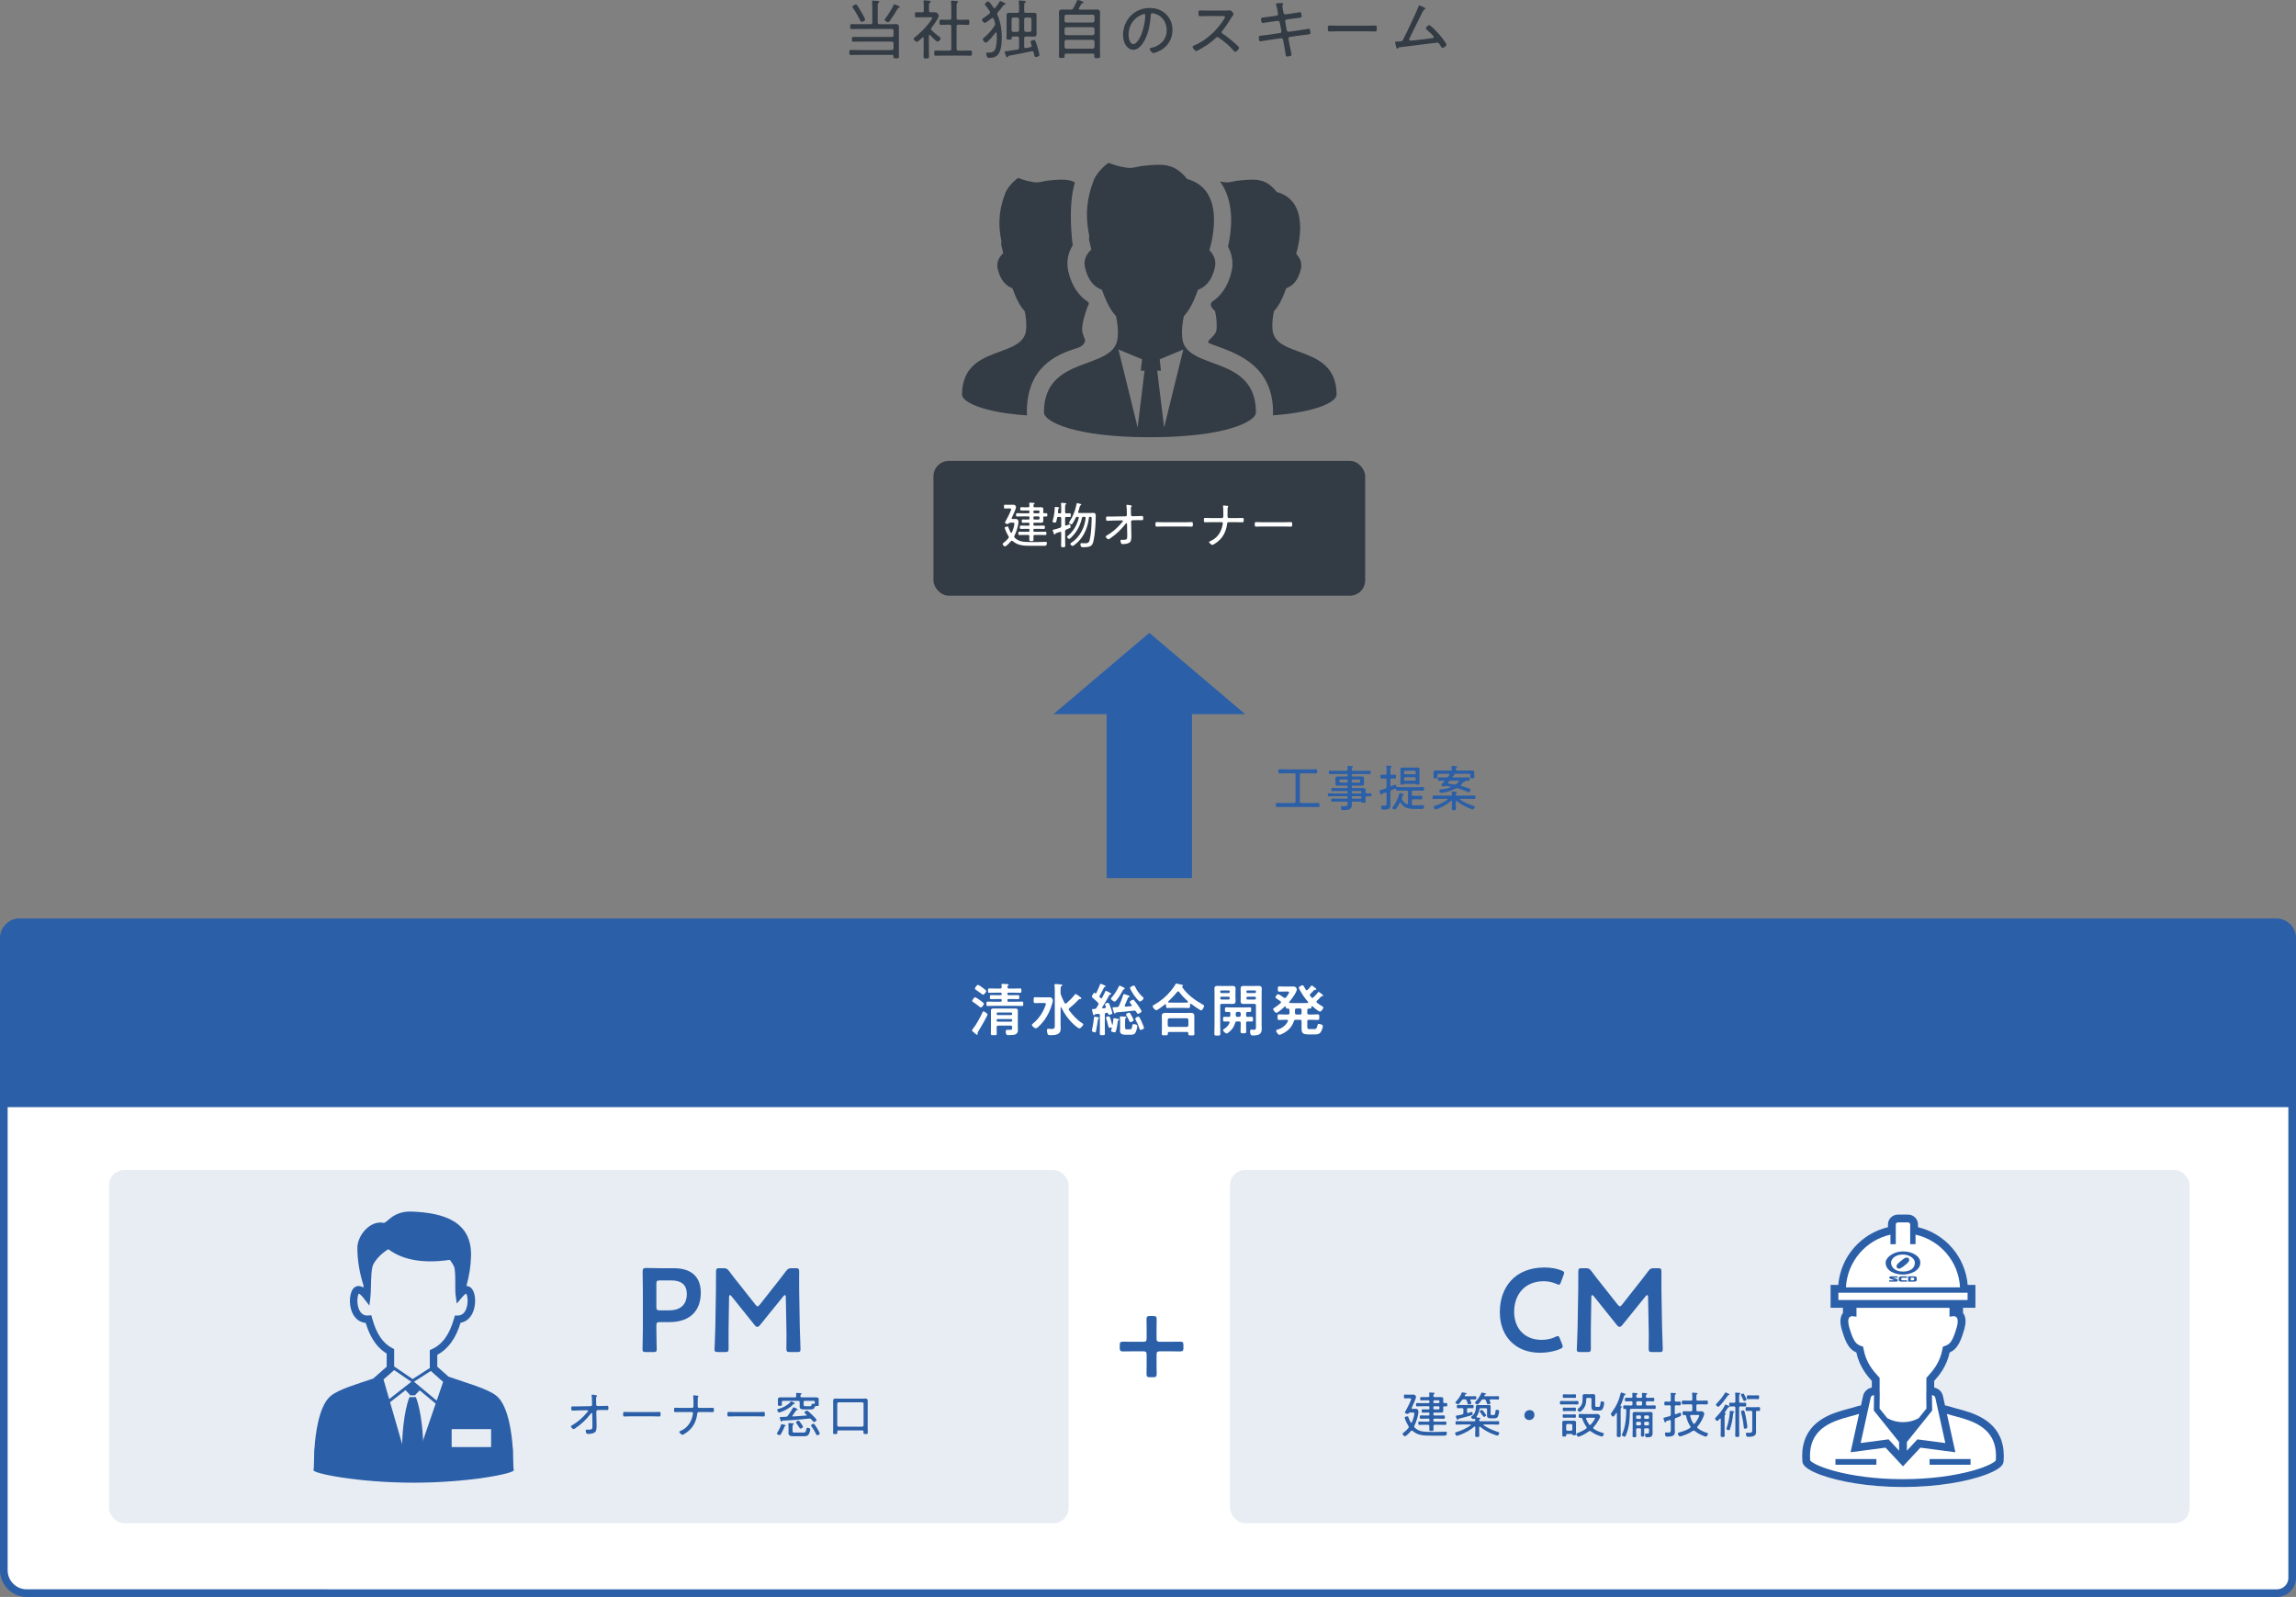 <?xml version="1.0" encoding="UTF-8"?><svg id="_レイヤー_2" xmlns="http://www.w3.org/2000/svg" viewBox="0 0 601.074 418.096"><rect x="0" y="0" width="601.074" height="418.096" fill="#808080" stroke="none"/><defs><style>.cls-1{fill:#e8edf3;}.cls-2,.cls-3{fill:#fff;}.cls-4{fill:#333b44;}.cls-3{stroke:#2b5fa8;stroke-miterlimit:10;stroke-width:2px;}.cls-5{fill:#2b5fa8;}</style></defs><g id="_レイヤー_5"><polygon class="cls-5" points="289.719 186.968 289.719 229.901 312.048 229.901 312.048 186.968 325.973 186.968 300.884 165.689 275.795 186.968 289.719 186.968"/><path class="cls-4" d="M282.043,91.115c1.389-.428,1.922-1.283,2.029-1.924-.107-.855-.602-1.203-.764-2.759-.189-1.811,1.324-6.143,1.773-6.916-.062-.149-.125-.279-.185-.431-2.107-1.336-4.253-3.754-5.239-8.122-.527-2.336-.091-4.723,1.172-6.757,0,0-1.429-9.97.583-16.483-1.881-.905-3.927-.753-6.735-.473-2.152.216-2.458.674-4.112.434-1.895-.275-3.434-.852-3.896-1.083-.266-.134-2.767,2.086-3.464,3.896-2.208,5.738-1.615,9.673-1.053,12.65-.019.304-.042.609-.042.917l.513,2.18c0,.024,0,.045,0,.066-1.119,1.005-1.793,2.454-1.437,4.032.734,3.243,2.312,4.558,3.865,5.127,1.031,2.907,2.031,4.744,3.198,5.978.295,1.346.556,3.173.367,4.985-.787,7.59-16.756,3.591-16.756,16.915,0,1.744,4.97,4.592,17.008,5.411-.036-.257-.059-.516-.059-.78,0-11.948,7.766-15.182,13.232-16.863Z"/><path class="cls-4" d="M333.15,86.433c-.188-1.811.072-3.638.366-4.98,1.17-1.237,2.169-3.074,3.2-5.984,1.554-.57,3.131-1.885,3.863-5.126.339-1.493-.247-2.873-1.261-3.868.735-2.463,3.624-13.877-5.055-16.193-2.888-3.607-5.412-3.463-9.741-3.03-2.153.216-2.46.674-4.113.434-.363-.053-.704-.118-1.036-.189.318.434.62.881.887,1.359,2.899,5.176,2.132,11.733,1.222,15.736,1.086,1.955,1.442,4.202.951,6.374-.987,4.365-3.131,6.782-5.237,8.119-.105.264-.415.806.011,1.341.393.633.461.572.888,1.022.293,1.346.554,3.173.365,4.985-.156,1.503-2.748,2.759-2.016,3.366.718.303,1.553.619,2.489.962,5.367,1.971,14.347,5.27,14.347,17.218,0,.256-.022.509-.057.758,11.804-.849,16.682-3.66,16.682-5.388,0-13.325-15.967-9.326-16.755-16.915Z"/><path class="cls-4" d="M309.502,88.503c-.217-2.085.083-4.188.422-5.737,1.344-1.422,2.498-3.537,3.685-6.888,1.788-.656,3.604-2.17,4.448-5.902.387-1.718-.287-3.309-1.453-4.454.845-2.836,4.171-15.977-5.82-18.642-3.323-4.155-6.231-3.988-11.217-3.488-2.479.248-2.832.774-4.736.497-2.182-.318-3.953-.98-4.485-1.245-.307-.154-3.186,2.4-3.988,4.486-2.541,6.607-1.858,11.137-1.212,14.564-.02.351-.05.701-.05,1.056l.592,2.51c.001.026,0,.05,0,.076-1.289,1.155-2.064,2.825-1.654,4.64.843,3.733,2.661,5.247,4.45,5.903,1.186,3.348,2.337,5.463,3.681,6.885.34,1.548.641,3.652.422,5.738-.906,8.736-19.291,4.135-19.291,19.476,0,2.365,7.929,6.491,27.749,6.491s27.748-4.126,27.748-6.491c0-15.341-18.385-10.74-19.292-19.476ZM297.827,111.93l-5.031-20.436,6.19,2.575-.333,2.991.983-.021-1.809,14.89ZM304.754,111.93l-1.809-14.89.983.021-.334-2.991,6.19-2.575-5.03,20.436Z"/><path d="M264.561,257.232c.746.284,1.729.781,2.214,1.172l-.65.947c-.462-.414-1.409-.947-2.179-1.278l.615-.841ZM264.3,264.135c.604-.924,1.48-2.475,2.132-3.86l.853.71c-.58,1.268-1.314,2.665-1.883,3.588.047.06.071.131.071.189,0,.06-.024.119-.06.166l-1.113-.793ZM265.165,254.011c.758.308,1.705.829,2.166,1.243l-.65.912c-.438-.427-1.374-.995-2.12-1.338l.604-.817ZM271.618,257.741h3.469v.889h-8.004v-.889h3.434v-.698h-2.558v-.817h2.558v-.615h-2.901v-.853h2.901v-.829l1.386.071c-.013.106-.083.165-.284.201v.557h3.066v.853h-3.066v.615h2.711v.817h-2.711v.698ZM274.057,259.256v4.701c0,1.019-.521,1.054-2.261,1.054-.048-.261-.189-.628-.32-.876.332.012.663.023.912.023.532,0,.592,0,.592-.213v-.817h-3.588v1.895h-1.042v-5.767h5.707ZM272.979,260.109h-3.588v.723h3.588v-.723ZM269.392,262.347h3.588v-.758h-3.588v.758Z"/><path d="M280.232,256.936l.782.343c-.024.071-.083.143-.143.178-.58,2.984-1.941,5.293-3.671,6.513-.189-.261-.639-.711-.923-.876,1.504-.983,2.676-2.712,3.244-4.985h-2.89v-1.125h3.387l.213-.047ZM282.577,256.083c.237.911.545,1.788.936,2.604.924-.816,1.989-1.941,2.664-2.854l1.172.889c-.059.059-.189.082-.331.07-.758.877-2.036,2.049-3.02,2.818.888,1.539,2.084,2.782,3.636,3.481-.285.225-.676.698-.877,1.03-1.93-1.019-3.256-2.842-4.18-5.08v4.452c0,1.361-.592,1.527-2.913,1.527-.047-.343-.26-.899-.438-1.243.521.023,1.03.035,1.385.035.699,0,.782,0,.782-.319v-9.556l1.468.083c-.012.106-.095.178-.284.201v1.859Z"/><path d="M290.458,261.104c-.023.083-.106.13-.248.13-.131.983-.379,2.12-.711,2.83-.201-.13-.557-.296-.793-.391.308-.663.509-1.788.639-2.83l1.113.261ZM292.743,260.642c-.047-.189-.118-.402-.213-.64l-.876.06v4.961h-.983v-4.902c-.58.024-1.101.06-1.527.071-.012.095-.106.154-.189.166l-.236-1.16.816-.012c.214-.272.45-.593.688-.912-.355-.545-.924-1.22-1.434-1.717l.568-.746c.107.095.214.189.32.296.367-.675.758-1.527.982-2.179l1.137.45c-.047.071-.142.106-.284.106-.296.675-.805,1.599-1.231,2.262.189.225.379.449.521.651.462-.723.888-1.457,1.195-2.084l1.102.485c-.047.083-.154.118-.296.118-.568.959-1.456,2.262-2.262,3.256l1.61-.035c-.178-.355-.367-.71-.568-1.03l.805-.344c.51.782,1.03,1.812,1.22,2.476l-.864.402ZM292.625,263.389c-.106-.628-.427-1.587-.723-2.321l.829-.26c.32.722.64,1.657.758,2.273l-.864.308ZM294.697,261.767c-.083,1.077-.367,2.167-1.007,2.817l-.816-.497c.544-.521.853-1.516.936-2.475l.888.154ZM296.118,254.284c-.035.106-.154.142-.272.13-.462,1.148-1.231,2.368-2.061,3.103-.178-.189-.557-.51-.781-.675.77-.651,1.48-1.788,1.871-2.925l1.243.367ZM294.579,258.771c.391-.793.793-1.93,1.029-2.759l1.268.391c-.048.083-.143.118-.296.131-.237.65-.616,1.503-.972,2.214l2.108-.071c-.261-.344-.545-.687-.806-.982l.829-.474c.71.758,1.516,1.788,1.847,2.498l-.888.545c-.095-.213-.249-.474-.414-.746-1.552.106-3.114.213-4.168.272-.012.095-.095.154-.178.166l-.379-1.161,1.019-.023ZM296.047,263.65c0,.284.048.331.308.331h.817c.237,0,.296-.166.331-1.22.202.166.604.308.877.367-.095,1.374-.355,1.717-1.102,1.717h-1.089c-.947,0-1.161-.272-1.161-1.195v-2.31l1.279.083c-.012.083-.083.143-.261.178v2.049ZM297.065,261.814c-.391-.509-1.22-1.137-1.942-1.491l.699-.616c.746.344,1.574.947,1.978,1.421l-.734.687ZM297.953,253.928c.45,1.03,1.326,2.119,2.179,2.688-.248.178-.592.557-.77.817-.888-.698-1.812-1.966-2.332-3.161l.923-.344ZM299.138,264.609c-.154-.758-.734-1.906-1.35-2.759l.852-.427c.64.829,1.256,1.931,1.434,2.7l-.936.485Z"/><path d="M303.81,257.978c-.616.45-1.279.876-1.942,1.231-.153-.249-.462-.663-.687-.889,2.072-1.042,4.073-2.877,4.997-4.404l1.551.095c-.035.118-.142.189-.284.213,1.16,1.563,3.244,3.138,5.068,3.932-.272.284-.533.663-.734,1.006-.64-.331-1.314-.758-1.954-1.22v.877h-6.015v-.841ZM303.123,265.035v-4.854h7.436v4.854h-1.148v-.474h-5.187v.474h-1.101ZM309.647,257.812c-1.149-.853-2.203-1.835-2.878-2.759-.615.888-1.599,1.883-2.747,2.759h5.625ZM309.41,261.187h-5.187v2.368h5.187v-2.368Z"/><path d="M318.747,258.535h-3.374v6.488h-1.102v-10.609h4.476v4.121ZM317.693,255.254h-2.32v.805h2.32v-.805ZM315.373,257.706h2.32v-.876h-2.32v.876ZM322.395,262.205h-1.492v2.594h-1.007v-2.594h-1.468c-.118.771-.521,1.978-1.575,2.688-.153-.201-.497-.521-.722-.663.864-.557,1.208-1.397,1.314-2.025h-1.362v-.935h1.409v-1.137h-1.196v-.9h5.861v.9h-1.255v1.137h1.492v.935ZM318.463,261.27h1.433v-1.137h-1.433v1.137ZM324.253,254.414v9.224c0,1.125-.402,1.374-2.415,1.351-.035-.308-.189-.817-.355-1.113.308.012.616.012.876.012.711,0,.794,0,.794-.261v-5.067h-3.47v-4.145h4.57ZM323.152,255.254h-2.392v.805h2.392v-.805ZM320.761,257.729h2.392v-.899h-2.392v.899Z"/><path d="M334.952,259.162h-1.278v1.599h2.735v1.03h-2.735v1.657c0,.415.071.475.45.475h1.172c.355,0,.414-.237.462-1.445.248.189.698.379,1.006.438-.106,1.562-.414,2.013-1.361,2.013h-1.468c-1.137,0-1.422-.331-1.422-1.48v-1.657h-1.918c-.225,1.291-.982,2.486-3.268,3.28-.143-.261-.485-.688-.723-.889,1.871-.615,2.581-1.479,2.83-2.392h-2.558v-1.03h2.688v-1.599h-1.172v-.379c-.533.403-1.102.746-1.67,1.019-.153-.261-.462-.64-.687-.853.77-.319,1.527-.817,2.202-1.433-.331-.344-.888-.817-1.338-1.16l.711-.593c.426.309.947.723,1.314,1.054.379-.438.71-.923.971-1.42h-2.771v-.983h3.398l.177-.047c.344.177.568.272.782.379-.024.059-.095.106-.154.142-.45,1.243-1.208,2.333-2.131,3.209h5.02c-1.054-1.042-1.882-2.368-2.45-3.849l.994-.296c.189.485.415.959.687,1.409.474-.402.983-.899,1.303-1.278l.971.722c-.035.048-.095.071-.178.071-.035,0-.07,0-.106-.012-.379.367-.982.853-1.503,1.231.213.272.438.545.675.793.556-.426,1.172-.994,1.562-1.433l.959.699c-.047.07-.153.094-.284.07-.402.367-1.042.877-1.599,1.268.628.521,1.326.959,2.084,1.255-.26.225-.604.663-.781.971-.568-.261-1.101-.592-1.599-.982v.426ZM332.513,260.76v-1.599h-1.835v1.599h1.835Z"/><rect class="cls-4" x="244.378" y="120.67" width="113.012" height="35.286" rx="4" ry="4"/><path class="cls-3" d="M5,241.544h591.074c2.208,0,4,1.792,4,4v167.552c0,2.208-1.792,4-4,4H7c-3.311,0-6-2.689-6-6v-165.552c0-2.208,1.792-4,4-4Z"/><path class="cls-5" d="M4.828,240.505h591.246c2.208,0,4,1.792,4,4v45.353H.828v-45.353c0-2.208,1.792-4,4-4Z"/><path class="cls-4" d="M229.771,5.864c0,.34.152.476.476.476h3.128c.391,0,.782-.034,1.189-.034.562,0,.766.221.766.782,0,.391-.018.765-.018,1.156v5.167c0,.476.034.952.034,1.445,0,.391-.187.408-.73.408-.596,0-.731-.017-.731-.425v-.153c0-.238-.102-.323-.34-.323h-8.771c-.68,0-1.359.034-2.039.034-.374,0-.374-.17-.374-.663s0-.663.374-.663c.68,0,1.359.034,2.039.034h8.67c.322,0,.476-.136.476-.476v-1.274c0-.34-.153-.476-.476-.476h-8.074c-.663,0-1.326.034-1.989.034-.34,0-.357-.153-.357-.629s.018-.629.357-.629c.663,0,1.326.034,1.989.034h8.074c.322,0,.476-.136.476-.476v-1.156c0-.34-.153-.476-.476-.476h-9.23c-.425,0-.85.034-1.275.034-.322,0-.356-.102-.356-.646s.034-.663.356-.663c.426,0,.851.034,1.275.034h3.672c.34,0,.476-.136.476-.476V1.819c0-.442-.034-.85-.068-1.241,0-.068-.017-.153-.017-.204,0-.187.136-.221.289-.221.255,0,.815.051,1.088.085.238.017.561.017.561.238,0,.102-.102.153-.221.238-.204.153-.221.408-.221,1.02v4.13ZM225.59,5.729c-.221,0-.289-.204-.374-.357-.459-.918-1.343-2.465-1.921-3.298-.068-.085-.136-.204-.136-.306,0-.255.68-.595.918-.595.187,0,.271.153.374.306.425.663.884,1.36,1.258,2.057.136.255.781,1.411.781,1.598,0,.289-.68.595-.9.595ZM235.312,2.022c-.204.051-.237.119-.34.306-.493.867-1.444,2.363-2.022,3.145-.103.136-.255.357-.459.357s-.901-.391-.901-.612c0-.153.136-.306.204-.408.612-.765,1.785-2.601,2.142-3.502.052-.085.103-.17.222-.17.136,0,.577.204.9.357.119.051.527.187.527.34,0,.136-.17.17-.272.187Z"/><path class="cls-4" d="M243.32,9.128c-.119,0-.153.102-.153.204v3.519c0,.629.034,1.258.034,1.904,0,.51-.136.561-.714.561s-.714-.051-.714-.544c0-.646.034-1.275.034-1.921v-2.873c0-.102-.051-.221-.17-.221-.068,0-.119.034-.153.068-.271.255-1.155,1.122-1.496,1.122-.289,0-.799-.561-.799-.799,0-.153.137-.255.238-.34,1.309-.986,2.924-2.584,3.876-3.893.136-.187.765-1.071.765-1.258,0-.119-.188-.136-.442-.136h-2.006c-.577,0-1.173.034-1.75.034-.323,0-.357-.17-.357-.68,0-.527.034-.68.357-.68.492,0,1.002.034,1.495.034.34,0,.477-.136.477-.459v-1.105c0-.391,0-.816-.068-1.173,0-.051-.017-.119-.017-.17,0-.187.136-.221.289-.221.271,0,.765.051,1.054.085.271.017.561.034.561.238,0,.153-.102.204-.255.306-.187.119-.204.306-.204.85v1.19c0,.323.119.442.459.459.374.017.748,0,1.122,0,.73,0,.969.748.969.918,0,.629-1.462,2.567-1.903,3.127-.068.085-.119.187-.119.323s.067.238.17.34c.646.629,1.343,1.207,2.073,1.768.103.085.272.204.272.357,0,.272-.493.85-.782.85-.323,0-1.699-1.411-1.988-1.717-.034-.034-.085-.068-.153-.068ZM251.496,5.185c.629,0,1.275-.034,1.904-.034.356,0,.374.153.374.68s-.034.68-.374.68c-.629,0-1.275-.051-1.904-.051h-.595c-.34,0-.476.153-.476.476v5.848c0,.34.136.476.476.476h1.275c.629,0,1.258-.034,1.903-.034.374,0,.357.187.357.68,0,.51,0,.68-.357.68-.646,0-1.274-.034-1.903-.034h-5.338c-.629,0-1.274.034-1.903.034-.357,0-.357-.17-.357-.68,0-.493,0-.68.357-.68.629,0,1.274.034,1.903.034h1.734c.34,0,.476-.136.476-.476v-5.848c0-.323-.136-.476-.476-.476h-.357c-.629,0-1.258.051-1.904.051-.356,0-.356-.187-.356-.68,0-.51,0-.68.374-.68.629,0,1.258.034,1.887.034h.357c.34,0,.476-.136.476-.476v-2.669c0-.51-.017-1.054-.068-1.479,0-.051-.017-.119-.017-.17,0-.17.136-.221.289-.221.204,0,1.02.085,1.274.119.119.017.307.034.307.204,0,.119-.085.17-.204.255-.188.119-.204.391-.204.901v3.06c0,.34.136.476.476.476h.595Z"/><path class="cls-4" d="M260.508,6.272c0-.102-.017-.204-.034-.289-.102-.391-.204-.68-.356-1.054-.051-.119-.119-.221-.272-.221-.102,0-.152.017-.237.085-.272.204-1.53,1.207-1.802,1.207-.238,0-.748-.595-.748-.833,0-.187.152-.272.306-.374.561-.374,1.122-.765,1.632-1.207.119-.102.204-.204.204-.357,0-.136-.051-.221-.119-.323-.289-.442-.748-1.088-1.104-1.496-.068-.085-.137-.153-.137-.272,0-.289.578-.765.867-.765.323,0,1.156,1.292,1.36,1.581.051.068.118.17.271.17.119,0,.188-.051.255-.119.425-.493.731-.969,1.054-1.513.068-.102.137-.204.255-.204.153,0,.715.306.885.391.322.153.476.238.476.374,0,.119-.153.153-.255.17-.238.034-.255.051-.442.323-.425.578-.85,1.122-1.325,1.666-.119.119-.188.255-.188.425,0,.102.034.187.085.306.799,1.819,1.122,3.825,1.122,5.813,0,1.241-.102,3.145-.765,4.216-.544.867-1.377,1.173-2.363,1.173-.221,0-.459,0-.629-.153-.204-.187-.306-.646-.306-.917,0-.187.034-.34.255-.34.034,0,.102,0,.153.017.152.017.322.017.476.017.527,0,1.104-.221,1.36-.697.459-.816.51-2.482.51-3.417,0-.34-.018-.68-.051-1.02,0-.085-.052-.153-.137-.153-.067,0-.119.034-.152.068-.323.459-2.058,2.618-2.517,2.618-.306,0-.815-.612-.815-.884,0-.187.204-.323.357-.459,1.088-.901,1.972-1.904,2.736-3.094.102-.153.136-.271.136-.458ZM269.262,3.366c.426,0,.851-.017,1.275-.017.493,0,.833.068.833.663,0,.306-.018.629-.018.935v3.094c0,.289.018.561.018.85,0,.544-.238.697-.748.697-.459,0-.901-.034-1.36-.034h-.662c-.341,0-.477.153-.477.476v2.176c0,.204.085.391.34.391h.103c.391-.085.799-.153,1.189-.238.188-.051.323-.136.323-.357,0-.136-.051-.221-.103-.391-.085-.238-.203-.561-.203-.629,0-.306.662-.51.918-.51.187,0,.288.102.356.255.17.34.476,1.309.595,1.717.103.357.459,1.632.459,1.955,0,.357-.663.527-.935.527-.306,0-.34-.221-.459-.765-.017-.119-.051-.255-.103-.425-.051-.204-.17-.34-.407-.34-.052,0-.085,0-.137.017-1.972.425-3.96.833-5.966,1.19-.119.017-.136.068-.188.17-.051.136-.118.255-.237.255-.153,0-.222-.153-.323-.442-.034-.085-.085-.187-.119-.289-.051-.136-.221-.578-.221-.697,0-.187.204-.153.867-.255l2.465-.357c.322-.085.441-.204.441-.544v-2.414c0-.323-.153-.476-.476-.476h-.748c-.68,0-.714.051-.714.527,0,.255-.034.289-.646.289-.51,0-.696.017-.696-.374,0-.408.017-.833.017-1.241v-3.808c0-.306-.017-.612-.017-.901,0-.595.289-.697.815-.697.442,0,.867.017,1.292.017h.697c.34,0,.476-.136.476-.459v-.952c0-.493,0-1.02-.068-1.445-.017-.051-.017-.102-.017-.153,0-.187.119-.238.289-.238s1.02.085,1.224.119c.119.017.34.034.34.204,0,.119-.102.153-.221.238-.187.136-.204.408-.204.986v1.241c0,.323.136.459.477.459h.662ZM264.825,7.87c0,.289.188.476.477.476h1.003c.289,0,.476-.187.476-.476v-2.805c0-.289-.187-.476-.476-.476h-1.003c-.289,0-.477.187-.477.476v2.805ZM269.551,8.346c.307,0,.477-.187.477-.476v-2.805c0-.289-.17-.476-.477-.476h-.951c-.289,0-.477.187-.477.476v2.805c0,.289.188.476.477.476h.951Z"/><path class="cls-4" d="M280.295,2.516c.357,0,.493-.051.697-.357.374-.697.646-1.224.952-1.955.034-.102.085-.204.204-.204.271,0,1.495.374,1.495.663,0,.17-.152.17-.288.187-.17.017-.188.085-.255.153-.204.374-.426.748-.63,1.122-.033.051-.051.102-.051.17,0,.17.136.221.289.221h3.009c.476,0,.935-.017,1.394-.017.596,0,.884.17.884.799,0,.493-.033.986-.033,1.479v8.278c0,.561.033,1.139.033,1.7,0,.442-.187.476-.747.476-.578,0-.766-.034-.766-.476,0-.119.018-.221.018-.34-.018-.272-.136-.374-.408-.374h-6.97c-.271,0-.407.102-.407.374v.272c0,.442-.137.476-.748.476-.562,0-.748-.017-.748-.459,0-.578.034-1.139.034-1.7V4.776c0-.493-.034-.969-.034-1.445,0-.646.238-.833.867-.833.459,0,.935.017,1.394.017h.815ZM286.058,5.898c.289-.034.442-.187.477-.476v-1.122c-.034-.289-.188-.459-.477-.459h-6.901c-.289,0-.441.17-.476.459v1.122c.034.289.187.442.476.476h6.901ZM278.681,8.737c.034.289.187.442.476.476h6.901c.289-.034.442-.187.477-.476v-1.139c-.034-.289-.188-.442-.477-.476h-6.901c-.289.034-.441.187-.476.476v1.139ZM278.681,12.272c.034.289.187.442.476.476h6.901c.289-.034.442-.187.477-.476v-1.36c-.034-.289-.188-.442-.477-.476h-6.901c-.289.034-.441.187-.476.476v1.36Z"/><path class="cls-4" d="M305.285,3.74c1.122,1.122,1.666,2.533,1.666,4.113,0,2.329-1.207,4.317-3.28,5.405-.357.187-1.377.629-1.751.629-.357,0-.952-.799-.952-1.105,0-.187.271-.204.425-.238,2.312-.493,4.046-2.176,4.046-4.624,0-1.972-1.088-3.723-3.026-4.317-.152-.051-.561-.153-.714-.153-.441,0-.441.374-.459.697-.152,2.516-.765,5.661-2.413,7.649-.527.629-1.241,1.241-2.125,1.241-.969,0-1.751-.714-2.176-1.53-.357-.697-.51-1.598-.51-2.363,0-3.927,2.991-7.054,6.952-7.054,1.632,0,3.128.493,4.317,1.649ZM298.928,3.841c-2.192.884-3.484,2.89-3.484,5.236,0,.748.271,2.464,1.258,2.464.918,0,1.802-1.785,2.091-2.533.612-1.632,1.02-3.349,1.02-5.014,0-.187-.085-.34-.271-.34-.153,0-.477.136-.612.187Z"/><path class="cls-4" d="M320.449,2.771c.289,0,.985,0,1.241-.034.118-.017.237-.034.34-.034.289,0,.918.748.918.969,0,.119-.119.272-.188.357-.17.221-.323.459-.459.697-.696,1.156-1.444,2.294-2.328,3.349-.086.102-.153.204-.153.357,0,.238.17.34.356.459,1.088.697,2.38,1.768,3.332,2.635.17.17.884.765.884.969,0,.306-.696,1.071-1.02,1.071-.17,0-.272-.136-.374-.255-1.122-1.36-2.516-2.448-3.943-3.451-.119-.085-.222-.153-.374-.153-.204,0-.425.238-.851.629-.085.068-.17.17-.271.255-.799.748-2.839,2.04-3.842,2.533-.119.068-.442.238-.578.238-.322,0-.935-.85-.935-1.104,0-.17.187-.255.323-.306,3.212-1.309,6.119-4.045,7.938-6.969.085-.119.238-.357.238-.51,0-.238-.271-.272-.527-.272h-3.909c-.697,0-1.411.034-2.125.034-.408,0-.391-.238-.391-.816,0-.408-.018-.68.391-.68.697,0,1.411.034,2.125.034h4.182Z"/><path class="cls-4" d="M334.236,4.097c.221-.034.356-.204.356-.425,0-.085-.017-.153-.033-.238l-.068-.374c-.085-.493-.255-1.343-.408-1.802-.017-.051-.051-.119-.051-.187,0-.204.306-.255,1.547-.255.102,0,.356,0,.356.17s-.221.289-.221.595c0,.187.17,1.156.221,1.394l.068.374c.051.255.289.442.561.408l1.564-.221c.289-.034,2.125-.34,2.21-.34.204,0,.271.119.306.289.051.187.119.612.119.799,0,.323-.204.323-1.122.442-.34.034-.765.085-1.326.17l-1.529.221c-.255.034-.392.289-.34.527l.425,2.278c.051.255.289.425.544.391l2.975-.425c.289-.034,2.176-.357,2.244-.357.136,0,.221.051.288.187.052.153.137.697.137.884,0,.357-.103.357-1.19.493-.322.034-.748.085-1.274.153l-2.941.425c-.255.034-.407.272-.356.51l.255,1.343c.085.442.561,2.533.561,2.771,0,.221-.136.289-.322.357-.204.068-.612.153-.833.153-.323,0-.374-.306-.408-.663,0-.051-.017-.136-.034-.204-.102-.595-.237-1.547-.356-2.142l-.272-1.377c-.051-.272-.289-.442-.561-.408l-3.179.459c-.306.051-2.057.34-2.176.34-.188,0-.272-.085-.323-.255-.051-.153-.119-.68-.119-.85,0-.306.204-.34,1.054-.425.341-.034.8-.085,1.377-.17l3.128-.459c.272-.034.425-.255.374-.51l-.441-2.278c-.052-.272-.272-.442-.562-.408l-1.683.238c-.323.051-2.125.34-2.244.34-.356,0-.408-.833-.408-1.105,0-.289.256-.323,1.003-.408.374-.034.851-.102,1.462-.187l1.649-.238Z"/><path class="cls-4" d="M357.935,6.731c.714,0,1.768-.051,2.039-.051.425,0,.459.119.459.833,0,.391,0,.731-.407.731-.697,0-1.395-.051-2.091-.051h-7.803c-.697,0-1.394.051-2.091.051-.425,0-.425-.34-.425-.731,0-.714.051-.833.459-.833.271,0,1.326.051,2.057.051h7.803Z"/><path class="cls-4" d="M372.86,1.972c.102.051.322.153.322.289,0,.085-.118.153-.187.187-.289.119-.323.17-.663.816-1.122,2.176-2.142,4.402-3.246,6.595-.052.136-.171.34-.171.476,0,.17.153.306.323.306.816,0,4.521-.51,5.593-.629.187-.017.51-.034.51-.306,0-.323-1.462-1.615-1.768-1.887-.119-.102-.307-.221-.307-.408,0-.221.596-.833.885-.833.425,0,2.413,2.176,2.771,2.601.306.357,1.751,2.159,1.751,2.499s-.714.867-1.055.867c-.17,0-.271-.17-.51-.561-.085-.119-.17-.255-.271-.425-.136-.221-.255-.408-.544-.408-.137,0-9.026,1.122-9.91,1.224-.238.017-.272.068-.374.238-.051.068-.119.136-.204.136-.187,0-.221-.187-.289-.442-.051-.17-.289-1.122-.289-1.241,0-.17.188-.187.323-.187,1.462,0,1.53-.068,1.785-.544.595-1.122,3.723-7.667,3.994-8.584.034-.119.103-.323.255-.323.188,0,1.071.442,1.275.544Z"/><path class="cls-2" d="M267.474,141.754c.716.143,1.847.169,2.809.169h.988c.871,0,1.963-.065,2.509-.065.247,0,.286.156.286.364,0,.221-.065.494-.273.611-.104.052-.247.065-.363.065-1.118.013-2.224,0-3.342,0-.91,0-1.976,0-2.86-.195-.87-.182-1.43-.481-2.118-1.04-.065-.052-.131-.091-.209-.091-.104,0-.182.065-.246.13-.234.286-1.223,1.352-1.561,1.352-.234,0-.624-.429-.624-.624,0-.156.247-.312.403-.429.416-.325.793-.702,1.118-1.105.064-.091.104-.156.104-.273,0-.104-.039-.182-.091-.26-.26-.403-.962-1.768-.962-2.21,0-.247.52-.312.702-.312.208,0,.221.117.272.286.144.429.338.871.572,1.274.026.039.065.104.156.104.104,0,.143-.065.169-.13.286-.637.637-1.638.637-2.327,0-.195-.143-.208-.377-.208h-.663c-.233,0-.312.091-.48.234-.078.078-.169.13-.286.13-.13,0-.663-.169-.663-.377,0-.078.13-.299.182-.377.299-.52,1.456-2.717,1.456-3.198,0-.117-.143-.13-.351-.13h-.599c-.272,0-.494.013-.676.013-.234,0-.26-.117-.26-.494,0-.39.025-.507.272-.507.13,0,.391.026.663.026h.56c.325,0,.663-.013,1.001-.013.533,0,.663.494.663.598,0,.455-.871,2.34-1.118,2.821-.013.039-.026.065-.026.117,0,.143.104.182.234.195.26-.013.533-.013.806-.013.234,0,.391.013.546.208.117.143.195.273.195.455,0,1.066-.572,2.795-1.053,3.744-.026.091-.065.143-.065.234,0,.13.065.221.156.312.507.481,1.131.793,1.807.936ZM269.502,133.902c0-.182-.078-.26-.272-.26h-.937c-.325,0-.637.013-.949.013-.247,0-.26-.104-.26-.429,0-.338.026-.442.273-.442.312,0,.624.026.936.026h.845c.234,0,.338-.091.352-.338,0-.182-.014-.39-.039-.572-.013-.039-.013-.091-.013-.13,0-.156.104-.169.221-.169.156,0,.741.039.923.052.104.013.273.026.273.169,0,.091-.065.117-.156.182-.156.104-.144.247-.156.468.013.247.117.338.352.338h.845c.247,0,.507-.013.754-.013.416,0,.637.078.637.533,0,.247-.013.481-.013.728,0,.195.078.299.286.312.156-.013.377-.013.533-.013.247,0,.247.195.247.429,0,.273,0,.442-.261.442-.169,0-.351-.013-.52-.013-.221,0-.286.104-.286.299v.078c0,.234.013.481.013.715,0,.481-.208.559-.702.559-.194,0-.416-.013-.688-.013h-.937c-.182,0-.26.078-.26.26v.247c0,.182.078.26.26.26h1.015c.48,0,.962-.026,1.442-.026.261,0,.273.143.273.442,0,.312-.013.442-.273.442-.48,0-.962-.026-1.442-.026h-1.015c-.182,0-.26.078-.26.26v.247c0,.195.078.273.26.273h1.561c.441,0,.871-.026,1.312-.026.247,0,.261.143.261.442,0,.286-.014.429-.261.429-.441,0-.871-.026-1.312-.026h-1.456c-.247,0-.338.104-.352.351.014.273.014.546.014.819,0,.416-.104.455-.546.455-.455,0-.56-.052-.56-.442,0-.286.013-.559.013-.832,0-.247-.104-.351-.351-.351h-.975c-.43,0-.858.026-1.301.026-.26,0-.26-.143-.26-.442,0-.286,0-.429.26-.429.442,0,.871.026,1.301.026h1.079c.194,0,.272-.078.272-.273v-.247c0-.182-.078-.26-.272-.26h-.521c-.481,0-.962.026-1.443.026-.26,0-.272-.143-.272-.442s0-.442.272-.442c.481,0,.962.026,1.443.026h.521c.194,0,.272-.078.272-.26v-.247c0-.182-.078-.26-.272-.26h-.533c-.312,0-.624.026-.937.026-.247,0-.272-.091-.272-.442,0-.338.013-.429.272-.429.312,0,.624.013.937.013h.533c.194,0,.272-.078.272-.26v-.299c0-.182-.078-.26-.272-.26h-1.717c-.416,0-.832.026-1.261.026-.26,0-.26-.156-.26-.442s0-.429.26-.429c.429,0,.845.026,1.261.026h1.717c.194,0,.272-.078.272-.273v-.208ZM271.868,134.383c.156,0,.26-.117.26-.273v-.208c0-.156-.104-.26-.26-.26h-1.066c-.155,0-.26.104-.26.26v.208c0,.156.104.273.26.273h1.066ZM270.542,135.761c0,.156.104.26.26.26h1.066c.156,0,.26-.104.26-.26v-.299c0-.156-.104-.26-.26-.26h-1.066c-.155,0-.26.104-.26.26v.299Z"/><path class="cls-2" d="M277.822,133.07c0-.377,0-.78-.053-1.118-.013-.039-.013-.104-.013-.143,0-.143.117-.169.221-.169.117,0,.858.078.988.091.091.013.195.052.195.156,0,.078-.065.104-.169.182-.144.104-.156.312-.156.78v1.183c0,.247.104.364.351.364.273.013.611-.026.858-.026.273,0,.273.143.273.494s0,.494-.273.494c-.169,0-.598-.026-.845-.026-.247.013-.364.104-.364.351v1.677c0,.104.065.26.208.26.052,0,.078-.013.117-.026.117-.052.728-.312.806-.312.26,0,.312.494.312.663,0,.234-.104.273-.663.494-.13.052-.286.117-.469.195-.233.104-.312.221-.312.468v1.924c0,.611.039,1.209.039,1.82,0,.377-.104.429-.533.429-.442,0-.559-.039-.559-.429,0-.598.039-1.209.039-1.82v-1.547c-.014-.13-.065-.26-.222-.26-.039,0-.104.026-.143.039-1.079.338-1.131.351-1.209.559-.026.078-.065.13-.144.13-.13,0-.182-.143-.233-.286-.053-.13-.286-.741-.286-.832,0-.143.208-.156.338-.182.377-.078,1.17-.325,1.573-.468.26-.091.325-.182.325-.455v-2.041c0-.247-.104-.351-.364-.351h-.364c-.208,0-.325.078-.364.286-.208,1.027-.194,1.209-.559,1.209-.169,0-.624-.052-.624-.273,0-.052.065-.286.078-.351.26-.793.494-2.366.494-3.198v-.104c0-.117.064-.195.194-.195.092,0,.494.052.624.078.104.013.377.026.377.169,0,.078-.064.117-.13.156-.143.091-.155.195-.182.598-.013.143-.039.351-.039.442,0,.182.117.247.273.247h.272c.208,0,.312-.091.312-.312v-1.014ZM282.411,135.553c0-.182-.13-.247-.299-.247h-.104c-.208,0-.286.039-.377.221-.221.481-.546,1.066-.832,1.521-.078.117-.169.247-.312.247-.156,0-.638-.26-.638-.429,0-.078.065-.169.104-.234.923-1.404,1.534-2.873,1.846-4.524.039-.208.053-.39.234-.39.117,0,.728.195.884.234.078.026.156.065.156.156s-.104.143-.169.182c-.195.104-.208.221-.26.416-.078.364-.247.91-.377,1.274-.014.026-.026.065-.026.104,0,.156.13.208.26.221h2.679c.338,0,.676-.026,1.014-.026.572,0,.663.26.663.78,0,1.82-.169,4.667-.56,6.422-.299,1.352-.637,1.781-2.626,1.781-.402,0-.818.065-.818-.78,0-.195.052-.286.272-.286.273,0,.572.039.858.039.728,0,1.104-.104,1.287-.871.182-.793.286-1.612.363-2.431.065-.767.156-2.392.156-3.133,0-.468-.013-.481-.455-.494-.169,0-.247.078-.26.234-.273,2.379-1.196,4.732-2.938,6.409-.233.221-1.079.975-1.364.975-.183,0-.572-.312-.572-.533,0-.143.182-.234.325-.338,1.117-.741,2.002-1.768,2.626-2.951.61-1.144.896-2.184,1.053-3.458v-.052c0-.221-.143-.286-.325-.286h-.247c-.221,0-.325.065-.377.286-.468,2.015-1.352,3.705-2.847,5.148-.13.13-.325.338-.521.338-.182,0-.532-.312-.532-.533,0-.117.169-.234.26-.312,1.404-1.157,2.34-2.834,2.782-4.589,0-.026.013-.065.013-.091Z"/><path class="cls-2" d="M294.631,135.176c.208,0,.377-.169.377-.39l-.013-.546c-.013-.481-.013-1.313-.091-1.755,0-.052-.014-.117-.014-.169,0-.13.078-.156.195-.156.208,0,.702.091.923.143.247.065.299.104.299.169,0,.091-.091.169-.155.221-.104.104-.091.312-.091.468,0,.351,0,.715.013,1.066l.013.559c0,.195.144.364.416.364l.819-.013c.442-.013,1.404-.052,1.638-.052.26,0,.325.091.325.611,0,.39-.039.494-.377.494-.247,0-.494-.013-.728-.013-.286,0-.56.013-.846.013l-.832.013c-.221,0-.39.156-.39.377l.064,3.224c.014.559.065,1.612-.286,2.054-.416.52-1.378.585-1.988.585-.183,0-.325-.026-.403-.208-.078-.169-.169-.52-.169-.715,0-.13.064-.195.195-.195.052,0,.26.013.468.013,1.092,0,1.104-.208,1.104-1.131v-.286l-.052-2.795c0-.065-.052-.156-.143-.156-.117,0-.156.091-.261.221-1.195,1.495-2.431,2.691-4.017,3.771-.117.078-.312.221-.442.221-.221,0-.728-.481-.728-.702,0-.117.169-.208.26-.26,1.495-.858,2.743-1.963,3.861-3.276.078-.091.39-.442.39-.546,0-.117-.104-.156-.208-.156l-2.262.039c-.468.013-1.365.065-1.612.065-.272,0-.325-.182-.325-.572,0-.416,0-.546.338-.546.286,0,.572.013.846.013.247,0,.494-.013.728-.013l3.159-.052Z"/><path class="cls-2" d="M310.374,136.723c.546,0,1.353-.039,1.561-.039.324,0,.351.091.351.637,0,.299,0,.559-.312.559-.533,0-1.066-.039-1.6-.039h-5.967c-.533,0-1.066.039-1.6.039-.325,0-.325-.26-.325-.559,0-.546.039-.637.352-.637.208,0,1.014.039,1.573.039h5.967Z"/><path class="cls-2" d="M319.877,135.631c.338,0,.377-.299.377-.585v-.247c0-.442,0-1.807-.052-2.185-.013-.039-.013-.117-.013-.156,0-.104.052-.13.143-.13.143,0,.91.091,1.053.117.078.026.169.065.169.156,0,.052-.025.091-.052.117-.117.117-.13.169-.13.429v.13c0,.637-.013,1.274-.013,1.911,0,.286.155.442.363.442h1.925c.546,0,1.092-.026,1.638-.026.312,0,.312.13.312.598,0,.377-.053.533-.312.533-.546,0-1.092-.026-1.638-.026h-2.016c-.272,0-.363.208-.39.455-.234,1.963-1.092,3.667-2.717,4.849-.169.117-.963.663-1.145.663-.221,0-.858-.572-.858-.754,0-.13.208-.208.339-.26,1.858-.806,2.859-2.366,3.211-4.303.025-.078.052-.247.052-.325,0-.169-.13-.325-.312-.325h-2.729c-.533,0-1.066.026-1.6.026-.285,0-.312-.156-.312-.585,0-.39,0-.559.299-.559.546,0,1.079.039,1.612.039h2.795Z"/><path class="cls-2" d="M336.374,136.723c.546,0,1.353-.039,1.561-.039.324,0,.351.091.351.637,0,.299,0,.559-.312.559-.533,0-1.066-.039-1.6-.039h-5.967c-.533,0-1.066.039-1.6.039-.325,0-.325-.26-.325-.559,0-.546.039-.637.352-.637.208,0,1.014.039,1.573.039h5.967Z"/><path class="cls-5" d="M340.28,209.875c0,.26.117.363.364.363h2.898c.521,0,1.04-.025,1.573-.025.299,0,.299.13.299.546,0,.403,0,.533-.299.533-.533,0-1.053-.026-1.573-.026h-7.657c-.52,0-1.04.026-1.572.026-.286,0-.312-.117-.312-.533,0-.429.026-.546.312-.546.532,0,1.053.025,1.572.025h2.912c.261,0,.364-.104.364-.363v-7.047c0-.26-.104-.363-.364-.363h-2.288c-.507,0-1.014.025-1.521.025-.312,0-.312-.156-.312-.546s0-.546.312-.546c.507,0,1.014.026,1.521.026h6.487c.494,0,1.001-.026,1.509-.026.312,0,.312.13.312.546s-.013.546-.299.546c-.507,0-1.014-.025-1.521-.025h-2.353c-.247,0-.364.104-.364.363v7.047Z"/><path class="cls-5" d="M357.817,207.717c.339.013.663-.014.988-.014.247,0,.247.144.247.391,0,.325-.039.39-.325.39-.182,0-.455-.039-.896-.025-.26,0-.352.116-.352.363v.169c0,.312.026.611.026.91,0,.286-.169.273-.572.273-.441,0-.48-.026-.533-.169-.039-.104-.143-.144-.247-.144h-1.924c-.233,0-.364.104-.351.352,0,.208.013.402.013.61,0,1.223-1.235,1.262-2.171,1.262-.338,0-.663.039-.663-.754,0-.169.039-.273.221-.273.13,0,.391.039.689.039.857,0,.818-.286.857-.884-.025-.247-.104-.352-.363-.352h-2.119c-.507,0-1.015.026-1.534.026-.286,0-.299-.104-.299-.403,0-.312.013-.416.299-.416.507,0,1.027.026,1.534.026h2.21c.195,0,.272-.078.272-.273v-.104c0-.183-.077-.26-.272-.26h-3.095c-.532,0-1.065.025-1.599.025-.247,0-.247-.156-.247-.402s.013-.378.247-.378c.533,0,1.066.026,1.599.026h3.095c.195,0,.272-.078.272-.272v-.092c0-.194-.077-.272-.272-.272h-2.821c-.312,0-.611.025-.923.025-.234,0-.26-.077-.26-.416s.025-.402.26-.402c.312,0,.611.013.923.013h2.821c.195,0,.272-.078.272-.26v-.117c0-.182-.077-.26-.272-.26h-1.248c-.352,0-.715.013-1.066.013-.286,0-.637-.065-.637-.429,0-.13.013-.195.013-.377v-.793c0-.183-.013-.247-.013-.377,0-.364.312-.43.832-.43.247,0,.546.014.871.014h1.248c.195,0,.272-.078.272-.261v-.143c0-.183-.077-.26-.272-.26h-2.848c-.52,0-1.04.025-1.56.025-.26,0-.273-.13-.273-.429,0-.325.026-.442.273-.442.52,0,1.04.026,1.56.026h2.757c.247,0,.338-.091.363-.338,0-.222-.025-.468-.052-.689,0-.052-.013-.091-.013-.13,0-.143.117-.169.221-.169.144,0,.754.065.91.091.104.014.286.014.286.156,0,.078-.078.117-.156.182-.169.117-.143.247-.156.56.014.247.131.338.364.338h2.77c.52,0,1.04-.026,1.56-.026.261,0,.273.117.273.442,0,.312-.013.429-.273.429-.52,0-1.04-.025-1.56-.025h-2.86c-.195,0-.273.077-.273.26v.143c0,.183.078.261.273.261h1.274c.324,0,.61-.014.857-.014.521,0,.832.065.832.43,0,.104-.013.182-.013.377v.793c0,.194.013.272.013.377,0,.363-.325.429-.832.429-.247,0-.533-.013-.857-.013h-1.274c-.195,0-.273.078-.273.26v.117c0,.182.078.26.273.26h1.872c.286,0,.559-.013.845-.013.416,0,.638.078.638.533,0,.182-.014.363-.014.546.014.233.092.338.338.338ZM350.901,204.076c-.156,0-.26.104-.26.261v.299c0,.155.104.26.26.26h1.651c.156,0,.272-.104.272-.26v-.299c0-.156-.116-.261-.272-.261h-1.651ZM353.865,204.636c0,.155.117.26.273.26h1.664c.156,0,.273-.104.273-.26v-.299c0-.156-.117-.261-.273-.261h-1.664c-.156,0-.273.104-.273.261v.299ZM353.865,207.457c0,.155.117.272.273.272h2.015c.156,0,.261-.117.261-.272v-.092c0-.155-.104-.272-.261-.272h-2.015c-.156,0-.273.117-.273.272v.092ZM354.139,208.458c-.156,0-.273.104-.273.26v.104c0,.156.117.273.273.273h2.015c.156,0,.261-.117.261-.273v-.104c0-.156-.104-.26-.261-.26h-2.015Z"/><path class="cls-5" d="M362.991,207.756c-.014-.144-.065-.273-.222-.273-.025,0-.077.013-.104.026-.377.091-.572.156-.689.208-.143.064-.169.117-.208.26-.025.065-.064.13-.143.13-.13,0-.208-.182-.325-.507-.026-.091-.065-.182-.104-.286-.026-.078-.065-.182-.065-.26,0-.156.182-.169.299-.195.273-.064.962-.272,1.235-.39.26-.104.325-.208.325-.481v-1.833c0-.247-.104-.351-.364-.351h-.065c-.363,0-.728.025-.936.025-.273,0-.26-.194-.26-.507,0-.325-.014-.507.26-.507.208,0,.572.026.936.026h.065c.26,0,.364-.104.364-.364v-.807c0-.299,0-.624-.053-.923v-.117c0-.155.092-.182.222-.182.169,0,.702.052.896.065.091.013.273.013.273.155,0,.104-.065.131-.183.195-.143.091-.155.26-.155.729v.896c0,.247.104.352.364.352.272.013.598-.026.818-.026.273,0,.273.169.273.507s0,.507-.273.507c-.221,0-.546-.039-.818-.025-.261,0-.364.104-.364.351v1.443c.013.064.013.26.208.26.039,0,.078-.013.117-.026.052-.013.091-.038.169-.077.247-.131.663-.325.74-.325.183,0,.261.247.273.39.052.183.143.221.312.234.442.013.871.039,1.301.039h4.056c.455,0,.91-.039,1.365-.039.299,0,.286.169.286.48,0,.325,0,.481-.286.481-.455,0-.91-.026-1.365-.026h-1.196c-.26,0-.363.104-.363.352v.676c0,.247.104.351.363.351h1.027c.364,0,.715-.025,1.079-.025.247,0,.26.117.26.48s-.013.469-.26.469c-.325,0-.715-.026-1.079-.026h-1.027c-.26,0-.363.117-.363.364v.818c0,.261.091.352.351.391.286.013.585.025.884.025.403,0,1.066-.025,1.443-.052.065,0,.156-.013.208-.013.195,0,.312.104.312.299,0,.65-.247.715-.885.715h-.624c-1.04,0-2.509.039-3.444-.48-.469-.261-.832-.663-1.132-1.105-.039-.052-.078-.091-.155-.091-.078,0-.13.052-.169.117-.261.52-.572,1.04-.924,1.508-.078.104-.155.182-.299.182-.156,0-.688-.169-.688-.402,0-.092.169-.286.221-.364.688-.91,1.326-2.197,1.586-3.302.026-.104.052-.261.182-.261.092,0,.442.104.547.144l.116.039c.208.064.364.104.364.208,0,.078-.078.116-.13.143-.182.065-.195.13-.247.312-.026.077-.052.169-.091.299-.026.091-.052.194-.052.286,0,.116.025.194.077.286.273.532.677.948,1.223,1.195.039.014.078.026.117.026.208,0,.208-.221.208-.273v-2.925c0-.26-.104-.364-.364-.364h-1.131c-.455,0-.91.026-1.365.026-.299,0-.273-.182-.286-.416-.013-.104-.065-.169-.169-.169-.026,0-.065.013-.078.025-.299.144-.611.273-.91.403-.247.117-.312.221-.312.481v2.639c0,.273.025.533.025.807,0,1.014-.585,1.209-1.794,1.209-.325,0-.649.052-.649-.755,0-.194.039-.324.26-.324.091,0,.338.025.546.025.65,0,.611-.247.611-.936v-2.249ZM370.479,205.207h-2.73c-.091,0-.143.053-.195.117-.091.078-.182.091-.441.091-.325,0-.507,0-.507-.272,0-.247.025-.507.025-.754v-2.263c0-.221-.013-.455-.013-.676,0-.429.195-.494.611-.494.169,0,.377.014.61.014h2.548c.234,0,.442-.014.611-.014.403,0,.611.065.611.469,0,.233-.013.468-.013.701v2.263c0,.26.013.507.013.754,0,.272-.182.272-.494.272-.195,0-.338.014-.442-.091-.052-.052-.116-.117-.194-.117ZM370.323,202.698c.182,0,.312-.13.312-.312v-.3c0-.182-.13-.312-.312-.312h-2.418c-.183,0-.312.13-.312.312v.3c0,.182.13.312.312.312h2.418ZM367.593,204.09c0,.182.13.312.312.312h2.418c.182,0,.312-.13.312-.312v-.312c0-.195-.13-.312-.312-.312h-2.418c-.183,0-.312.116-.312.312v.312Z"/><path class="cls-5" d="M376.94,211.525c-.208.092-.884.403-1.066.403-.221,0-.559-.494-.559-.702,0-.169.156-.195.429-.286,1.145-.363,2.185-.896,3.172-1.573.039-.038.065-.064.065-.104,0-.078-.078-.104-.143-.117h-2.016c-.494,0-.988.039-1.495.039-.272,0-.286-.117-.286-.468,0-.338.014-.455.286-.455.507,0,1.001.026,1.495.026h2.978c.208,0,.299-.078.312-.3-.013-.143-.025-.338-.052-.468,0-.039-.013-.091-.013-.13,0-.13.104-.169.221-.169.182,0,.715.064.923.078.091.013.247.025.247.156,0,.077-.065.104-.169.169-.13.091-.144.208-.144.351,0,.234.092.312.312.312h3.042c.507,0,1.001-.026,1.495-.026.286,0,.286.117.286.455,0,.351,0,.468-.286.468-.494,0-.988-.039-1.495-.039h-2.119c-.064.013-.143.039-.143.104,0,.052.025.078.064.104,1.079.741,2.146,1.209,3.381,1.612.247.078.429.13.429.299,0,.208-.325.663-.56.663-.182,0-1.403-.533-1.65-.65-.871-.416-1.703-.936-2.483-1.521-.052-.039-.078-.052-.13-.052-.117,0-.144.091-.156.194v.533c0,.429.039.871.039,1.3,0,.377-.117.403-.533.403s-.532-.026-.532-.39c0-.442.025-.871.025-1.313v-.598c-.013-.091-.039-.183-.143-.183-.053,0-.092.026-.13.053-.832.715-1.898,1.364-2.899,1.819ZM382.413,205.61c0,.078.078.144.144.156.688.195,1.43.429,2.08.702.195.078.338.13.338.299,0,.182-.247.663-.494.663-.104,0-.272-.091-.377-.144-.793-.377-1.625-.662-2.47-.896-.078-.026-.144-.039-.222-.039-.143,0-.233.039-.363.104-1.093.56-2.055.885-3.251,1.066-.155.026-.39.065-.532.065-.338,0-.481-.508-.481-.677,0-.247.299-.233.585-.26.741-.052,1.586-.233,2.288-.52.039-.014.078-.053.078-.104s-.052-.091-.104-.104c-.339-.065-.677-.13-1.015-.169h-.064c-.169,0-.286.077-.43.143-.064.039-.104.052-.169.052-.182,0-.663-.26-.663-.429,0-.091.13-.195.195-.26.208-.208.39-.403.585-.611.026-.039.039-.065.039-.117,0-.13-.143-.143-.169-.143-.416,0-.819.025-1.235.025-.272,0-.272-.13-.272-.441s0-.455.272-.455c.43,0,.871.025,1.301.025h.662c.234,0,.339-.038.481-.233.104-.13.208-.273.286-.416.025-.039.039-.065.039-.117,0-.143-.117-.169-.234-.182h-2.574c-.26,0-.351.091-.351.351v.169c0,.144.013.299.013.442,0,.233-.195.233-.533.233-.429,0-.52-.025-.52-.285,0-.104.013-.286.013-.391v-.364c0-.208-.013-.377-.013-.507,0-.48.377-.52.754-.52.429,0,.858.013,1.287.013h2.392c.234,0,.339-.091.352-.338,0-.169-.013-.403-.052-.585v-.117c0-.143.104-.169.221-.169.234,0,.741.039,1.001.065.091.013.26.013.26.155,0,.078-.078.117-.169.183-.143.104-.169.208-.156.468,0,.247.117.338.352.338h2.392c.416,0,.846-.013,1.274-.013.364,0,.767.039.767.507,0,.169-.013.338-.013.52v.364c0,.104.013.286.013.416,0,.234-.143.247-.532.247-.338,0-.547,0-.547-.234,0-.116.026-.312.026-.429v-.169c0-.26-.104-.351-.364-.351h-4.004c-.025,0-.039.025-.039.039,0,.013.014.025.026.025.091.026.325.065.325.195,0,.104-.144.117-.222.13-.064.013-.104.052-.155.117-.065.091-.092.13-.17.247-.025.025-.025.052-.025.078,0,.091.064.116.143.116h2.743c.43,0,.858-.025,1.3-.025.261,0,.273.13.273.455,0,.299-.013.441-.273.441-.285,0-.559-.013-.845-.025-.025.013-.039.025-.039.064v.039c.039.117-.052.169-.26.208-.13.026-.195.078-.338.247-.104.104-.234.273-.481.507-.052.039-.078.092-.078.156ZM379.762,204.389c-.195,0-.273.025-.403.182l-.234.273c-.039.039-.052.091-.052.143,0,.104.091.156.183.169.468.065.936.156,1.403.234.052.013.117.013.183.013.143,0,.26-.052.377-.13.272-.208.441-.377.688-.624.026-.039.052-.065.052-.117,0-.104-.091-.13-.182-.143h-2.015Z"/><path class="cls-2" d="M258.526,265.606c0,.345-2.069,3.885-2.399,4.395-.091.12-.195.27-.195.42,0,.06.015.15.015.225,0,.12-.029.271-.18.271-.12,0-.54-.375-.795-.601-.075-.06-.135-.104-.165-.135-.104-.09-.345-.27-.345-.435,0-.12.12-.24.194-.33.9-1.095,1.995-3.135,2.596-4.44.06-.119.104-.21.225-.21.18,0,1.05.601,1.05.841ZM256.771,262.021c.21.149.811.569.811.795s-.54.96-.796.96c-.104,0-.21-.09-.284-.15-.495-.405-1.2-.93-1.726-1.274-.104-.061-.27-.15-.27-.301,0-.18.51-.96.765-.96.21,0,1.275.766,1.5.931ZM257.207,258.571c.225.165.704.51.885.69.06.06.104.119.104.21,0,.225-.555.96-.81.96-.135,0-.3-.15-.42-.24-.465-.36-.96-.705-1.455-1.035-.135-.09-.285-.18-.285-.33,0-.21.495-.975.765-.975.24,0,1.006.555,1.216.72ZM264.151,258.811h1.335c.524,0,1.05-.03,1.575-.03.345,0,.33.15.33.57s0,.569-.33.569c-.525,0-1.051-.029-1.575-.029h-1.47c-.195,0-.285.074-.285.284v.091c0,.21.09.284.285.284h.87c.539,0,1.095-.029,1.635-.029.33,0,.314.135.314.54,0,.39,0,.524-.314.524-.54,0-1.08-.029-1.635-.029h-.87c-.195,0-.285.074-.285.284v.136c0,.194.09.284.285.284h1.965c.524,0,1.05-.029,1.574-.029.315,0,.33.12.33.569s-.015.57-.33.57c-.524,0-1.05-.03-1.574-.03h-5.85c-.525,0-1.051.03-1.575.03-.33,0-.315-.135-.315-.57,0-.449,0-.569.33-.569.525,0,1.05.029,1.561.029h1.814c.21,0,.285-.074.285-.284v-.136c0-.21-.075-.284-.285-.284h-.84c-.555,0-1.095.029-1.635.029-.315,0-.315-.135-.315-.524,0-.42,0-.54.315-.54.555,0,1.095.029,1.635.029h.84c.21,0,.285-.074.285-.284v-.091c0-.21-.075-.284-.285-.284h-1.395c-.525,0-1.05.029-1.575.029-.315,0-.315-.135-.315-.585,0-.42,0-.555.315-.555.525,0,1.05.03,1.575.03h1.274c.271,0,.391-.105.405-.405-.015-.18-.015-.3-.045-.479v-.12c0-.181.09-.226.255-.226.09,0,1.32.061,1.38.075.105.015.225.045.225.165s-.074.165-.149.21c-.15.105-.15.225-.15.375,0,.3.135.405.405.405ZM264.977,268.935c0-.3-.12-.42-.42-.42h-3.226c-.3,0-.42.12-.42.42v.181c0,.51.03,1.02.03,1.529,0,.375-.135.375-.75.375-.66,0-.795,0-.795-.375,0-.51.03-1.02.03-1.529v-3.556c0-.329-.016-.63-.016-.944,0-.495.255-.585.705-.585.36,0,.721.015,1.08.015h3.48c.359,0,.734-.015,1.095-.015.435,0,.705.09.705.585,0,.3-.016.6-.016.93v3.03c0,.33.03.645.03.96,0,1.305-.69,1.47-2.43,1.47-.375,0-.766,0-.766-.975,0-.285.091-.421.391-.421.165,0,.33.016.479.016.795,0,.811-.09.811-.54v-.15ZM264.691,265.755c.165-.015.285-.104.285-.285v-.104c0-.181-.12-.271-.285-.285h-3.495c-.165.015-.285.104-.285.285v.104c0,.181.12.271.285.285h3.495ZM260.911,267.196c0,.18.12.284.285.284h3.495c.165,0,.285-.104.285-.284v-.12c0-.181-.12-.271-.285-.285h-3.495c-.165.015-.285.104-.285.285v.12Z"/><path class="cls-2" d="M272.432,262.59c-.495,0-.99.03-1.485.03-.345,0-.345-.18-.345-.765,0-.601,0-.78.345-.78.495,0,.99.03,1.485.03h2.325c.3,0,.465.029.659.285.136.18.21.345.21.569,0,.255-.149.72-.225.976-.39,1.35-1.08,2.864-1.905,4.02-.329.465-1.784,2.265-2.324,2.265-.315,0-1.035-.569-1.035-.885,0-.15.15-.255.27-.345,1.035-.855,1.83-1.815,2.49-2.97.21-.375.9-1.815.9-2.19,0-.27-.271-.24-.66-.24h-.705ZM278.956,262.741c.105,0,.165-.03.24-.09.66-.57,1.665-1.545,2.175-2.25.061-.061.135-.165.226-.165.149,0,1.079.705,1.26.84.075.06.225.195.225.3,0,.105-.09.195-.195.195-.074,0-.135-.015-.21-.015-.09,0-.165.029-.225.09-.69.705-1.41,1.425-2.49,2.295-.09.074-.18.18-.18.314,0,.09.045.165.09.24.945,1.274,2.101,2.535,3.435,3.39.12.075.285.18.285.33,0,.225-.659,1.021-1.034,1.021-.285,0-1.186-.796-1.44-1.021-1.425-1.29-2.445-2.76-3.285-4.47-.029-.03-.045-.06-.09-.06-.06,0-.09.045-.09.104v4.335c0,.405.03.81.03,1.2,0,1.604-1.41,1.694-2.67,1.694-.345,0-.63,0-.766-.314-.09-.24-.165-.735-.165-.99,0-.24.075-.375.33-.375.181,0,.525.045.855.045.899,0,.87-.3.87-1.215v-8.625c0-.524-.016-1.064-.061-1.515,0-.045-.015-.135-.015-.195,0-.165.104-.21.255-.21.255,0,1.14.075,1.425.105.12.015.36.03.36.195,0,.104-.105.149-.24.239-.18.136-.21.405-.21.915v.84c0,.21.015.33.09.54.3.795.57,1.351.945,2.101.075.09.149.18.27.18Z"/><path class="cls-2" d="M286.847,260.085c.075,0,.104-.045.15-.104.329-.705.675-1.425.96-2.16.06-.165.09-.27.194-.27.03,0,1.305.449,1.305.675,0,.12-.09.135-.18.149-.135.03-.21.061-.27.195-.36.72-.721,1.425-1.141,2.13-.029.06-.045.105-.045.18,0,.091.045.15.105.226l.149.149c.075.075.136.105.24.105.12,0,.195-.09.24-.18.285-.511.51-1.035.765-1.545.061-.136.09-.24.195-.24.09,0,.479.21.765.359.12.075.24.12.285.15.105.06.33.165.33.3s-.135.135-.195.15c-.149.015-.21.029-.27.149-.585,1.096-1.2,2.146-1.86,3.181-.015.029-.029.074-.029.119,0,.136.104.181.225.181l.479-.045c.15-.03.285-.105.285-.285,0-.045-.029-.105-.045-.15-.045-.104-.21-.479-.21-.569,0-.226.601-.405.795-.405.285,0,.391.435.75,1.425.075.21.391,1.11.391,1.29,0,.27-.57.42-.795.42-.181,0-.24-.09-.301-.255-.06-.15-.165-.271-.345-.271-.045,0-.075.016-.15.016-.3.06-.39.18-.39.479v2.955c0,.646.03,1.29.03,1.935,0,.48-.12.495-.675.495-.525,0-.676-.015-.676-.449,0-.66.03-1.32.03-1.98v-2.79c0-.21-.09-.359-.33-.359h-.06c-.271.029-.54.06-.795.074-.09.045-.12.045-.165.15-.061.09-.105.15-.21.15-.165,0-.226-.256-.33-.69-.03-.165-.075-.36-.135-.585-.016-.045-.045-.135-.045-.195,0-.165.135-.18.404-.18h.195c.315-.03.42-.075.6-.345.15-.24.301-.48.436-.72.045-.091.075-.165.075-.271,0-.135-.075-.24-.165-.345-.601-.601-.766-.75-1.426-1.305-.074-.061-.149-.12-.149-.226,0-.21.42-1.035.66-1.035.09,0,.165.061.225.12.045.03.075.045.12.045ZM287.372,266.31c.225.046.359.075.359.226,0,.09-.12.135-.18.165-.105.06-.105.18-.12.27-.06.54-.39,2.445-.495,2.97-.045.15-.104.346-.3.346-.12,0-.795-.181-.795-.436,0-.075.06-.314.075-.404.194-.825.404-2.146.479-3,0-.105-.015-.271.165-.271.12,0,.436.045.811.135ZM290.896,268.98c-.03,0-.06.016-.09.016-.105.045-.255.09-.36.09-.21,0-.24-.165-.33-.555-.029-.091-.045-.181-.074-.285-.136-.525-.256-1.065-.436-1.575-.03-.075-.075-.18-.075-.255,0-.225.525-.33.705-.33.15,0,.255.06.315.195.225.569.42,1.335.569,1.92.016.045.045.075.091.075.045,0,.074-.03.09-.075.074-.436.12-.87.165-1.32.015-.21,0-.314.194-.314.105,0,.811.135.945.165.12.029.375.074.375.194,0,.09-.09.15-.165.18-.15.061-.15.12-.18.301-.075.659-.3,2.055-.54,2.64-.045.135-.12.225-.271.225-.18,0-.96-.12-.96-.39,0-.075.165-.555.195-.675.03-.165-.075-.226-.165-.226ZM294.241,259.021c-.165.045-.195.045-.3.27-.271.525-1.62,2.94-2.16,2.94-.24,0-.944-.525-.944-.766,0-.135.119-.239.21-.33.795-.914,1.29-1.739,1.829-2.819.046-.105.105-.24.24-.24.165,0,.57.21.72.285.346.165.615.285.615.435,0,.12-.104.195-.21.226ZM296.986,264.585h-.12c-1.545.18-3.075.36-4.62.465-.104.016-.135.045-.18.135-.06.091-.104.165-.225.165-.165,0-.21-.194-.285-.449-.045-.15-.3-.915-.3-1.021,0-.165.21-.18.465-.18.24,0,.465,0,.705-.03.3-.03.42-.104.54-.375.435-.96.734-1.8,1.079-2.79.03-.104.075-.255.211-.255.135,0,.975.315,1.154.375.105.045.33.12.33.255,0,.15-.12.15-.225.181-.105.015-.15.029-.195.135-.3.675-.57,1.335-.854,2.01-.016.045-.03.075-.03.12,0,.104.104.225.255.225.18,0,.899-.06,1.38-.12.12-.015.21-.074.21-.194,0-.165-.135-.285-.24-.405-.165-.21-.3-.375-.3-.479,0-.226.69-.631.9-.631.135,0,.194.091.27.165.33.375.675.855.975,1.261.165.239.976,1.409.976,1.604,0,.255-.72.675-.945.675-.149,0-.225-.104-.345-.33-.045-.074-.075-.135-.12-.225-.12-.18-.24-.285-.465-.285ZM295.651,269.491c.63,0,.66-.165.78-1.035.029-.21.09-.33.33-.33.284,0,.975.09.975.479,0,.45-.271,1.471-.54,1.846-.33.465-.84.449-1.35.449h-1.155c-.69,0-1.485-.104-1.485-.989,0-.226.03-.45.03-.66v-1.89c0-.33-.015-.646-.045-.96,0-.045-.015-.091-.015-.136,0-.149.104-.165.225-.165.21,0,.99.045,1.215.061.09.015.255.03.255.149,0,.091-.06.12-.12.165-.21.15-.21.36-.21.886v1.68c0,.45.181.45.556.45h.555ZM295.937,267.6c-.181,0-.24-.135-.36-.42-.195-.449-.435-.899-.689-1.319-.045-.061-.105-.181-.105-.255,0-.24.585-.495.795-.495s.285.18.436.435c.149.24.75,1.305.75,1.515,0,.346-.69.54-.825.54ZM298.411,262.215c-.285,0-1.335-1.364-1.53-1.649-.21-.315-1.05-1.605-1.05-1.92,0-.255.72-.601,1.005-.601.24,0,.285.165.42.45.45.96,1.035,1.74,1.83,2.445.105.104.3.255.3.39,0,.315-.689.885-.975.885ZM298.606,269.64c-.21,0-.255-.18-.3-.33-.285-.81-.601-1.59-1.006-2.324-.045-.075-.104-.195-.104-.285,0-.255.6-.54.81-.54.15,0,.226.09.301.21.194.345.404.765.569,1.125.105.24.615,1.425.615,1.604,0,.285-.646.54-.885.54Z"/><path class="cls-2" d="M305.267,263.085c0-.09-.045-.18-.15-.18-.06,0-.09.015-.12.045-.359.3-1.935,1.53-2.295,1.53-.314,0-.944-.735-.944-1.051,0-.18.27-.3.405-.375,1.635-.914,3.164-2.175,4.334-3.614.391-.465.931-1.186,1.216-1.725.045-.105.104-.211.239-.211.195,0,1.2.256,1.455.315.12.03.3.075.3.225,0,.105-.09.181-.18.21-.045.03-.075.061-.075.105,0,.03.016.045.03.075,1.335,1.965,3.27,3.359,5.324,4.529.301.165.421.226.421.375,0,.271-.45,1.186-.735,1.186-.33,0-2.25-1.38-2.61-1.665-.06-.045-.104-.075-.18-.075-.135,0-.149.135-.149.24v.285c0,.345-.016.6-.301.6-.479,0-.975-.03-1.455-.03h-2.774c-.495,0-.975.03-1.455.03-.314,0-.3-.33-.3-.66v-.165ZM306.076,270.18c-.239,0-.345.09-.345.33v.15c0,.404-.225.39-.81.39-.57,0-.78.015-.78-.375,0-.06.03-.915.03-1.095v-2.686c0-.3-.03-.6-.03-.885,0-.705.42-.84,1.05-.84.36,0,.735.03,1.11.03h4.215c.375,0,.75-.03,1.125-.03.614,0,1.034.135,1.034.825,0,.3-.015.6-.015.899v2.715c0,.36.03.841.03,1.08,0,.391-.21.391-.795.391-.601,0-.811,0-.811-.375v-.195c0-.21-.074-.33-.345-.33h-4.665ZM310.696,268.845c.255-.03.39-.165.42-.42v-1.41c-.03-.27-.165-.39-.42-.42h-4.575c-.255.03-.39.15-.42.42v1.41c.03.255.165.39.42.42h4.575ZM308.416,259.545c-.104,0-.165.061-.239.136-.735.93-1.485,1.68-2.325,2.505-.045.045-.06.074-.06.135,0,.104.09.149.18.149.345.016.689.03,1.05.03h2.774c.976,0,1.216.016,1.216-.21,0-.135-.165-.27-.375-.465-.061-.045-.105-.09-.165-.135-.63-.57-1.29-1.32-1.815-2.01-.06-.061-.12-.136-.24-.136Z"/><path class="cls-2" d="M319.441,268.425c0,.735.03,1.47.03,2.205,0,.479-.15.495-.78.495-.614,0-.779-.016-.779-.48,0-.75.045-1.484.045-2.22v-8.145c0-.465-.03-.93-.03-1.395,0-.601.225-.766.795-.766.39,0,.765.016,1.14.016h1.665c.375,0,.735-.016,1.11-.016.585,0,.825.15.825.75,0,.45-.03.9-.03,1.351v.614c0,.42.03.84.03,1.26,0,.57-.24.75-.796.75-.375,0-.765-.029-1.14-.029h-1.665c-.3,0-.42.12-.42.42v5.189ZM321.946,259.59c0-.18-.104-.284-.285-.284h-1.935c-.18,0-.285.104-.285.284v.105c.016.165.105.285.285.285h1.935c.181,0,.271-.12.285-.285v-.105ZM319.441,261.331c0,.21.135.36.36.36h1.785c.21,0,.359-.15.359-.36v-.03c0-.21-.149-.359-.359-.359h-1.785c-.226,0-.36.149-.36.359v.03ZM326.222,268.26c0,.615.029,1.215.029,1.83,0,.42-.165.435-.734.435-.615,0-.75-.029-.75-.465,0-.6.045-1.199.045-1.8v-.42c0-.3-.135-.42-.42-.42h-.54c-.3,0-.42.09-.495.375-.285,1.065-.81,1.755-1.65,2.445-.149.119-.39.345-.585.345-.314,0-.944-.646-.944-.9,0-.149.21-.255.33-.33.6-.39,1.095-.869,1.364-1.545.016-.045.03-.09.03-.135,0-.18-.135-.24-.3-.255-.36,0-.72.03-1.08.03-.345,0-.33-.226-.33-.63,0-.45,0-.615.345-.615.33,0,.811.03,1.17.015.285,0,.391-.135.391-.404v-.48c0-.27-.105-.405-.391-.405-.225,0-.449.016-.675.016-.359,0-.345-.21-.345-.615s-.015-.615.345-.615c.436,0,.87.03,1.29.03h3.585c.436,0,.87-.03,1.305-.03.36,0,.33.226.33.615,0,.405.03.615-.33.615-.194,0-.39-.016-.585-.016-.284,0-.404.12-.404.405v.48c0,.27.09.404.375.404.3.016.824-.015,1.08-.015.345,0,.345.165.345.615s0,.63-.345.63c-.15,0-.9-.03-1.08-.03-.285.03-.375.135-.375.42v.42ZM324.392,266.22c.255,0,.39-.165.42-.404v-.48c-.03-.255-.165-.42-.42-.42h-.465c-.271.03-.391.165-.42.42v.48c.029.255.149.404.42.404h.465ZM326.716,262.816c-.374,0-.749.029-1.124.029-.57,0-.811-.165-.811-.75,0-.42.03-.84.03-1.26v-.614c0-.45-.03-.9-.03-1.351,0-.585.24-.75.795-.75.391,0,.766.016,1.14.016h1.665c.375,0,.735-.016,1.11-.016.57,0,.825.15.825.75,0,.465-.03.945-.03,1.41v7.845c0,.405.03.825.03,1.229,0,.525-.105,1.11-.585,1.41-.391.255-1.125.33-1.605.33-.524,0-.854-.015-.854-1.155,0-.21.045-.375.3-.375h.195c.135.016.33.045.465.045.63,0,.569-.374.569-.84v-5.534c0-.3-.119-.42-.42-.42h-1.665ZM328.801,259.59c0-.18-.104-.284-.284-.284h-1.936c-.18,0-.285.104-.285.284v.105c.016.165.105.285.285.285h1.936c.18,0,.27-.12.284-.285v-.105ZM326.296,261.331c0,.21.136.36.36.36h1.785c.21,0,.359-.15.359-.36v-.03c0-.21-.149-.359-.359-.359h-1.785c-.225,0-.36.149-.36.359v.03Z"/><path class="cls-2" d="M335.356,262.396c0-.12-.075-.195-.149-.271-.271-.195-.525-.359-.721-.495-.359-.225-.585-.375-.585-.51,0-.225.42-.84.705-.84.21,0,1.275.75,1.515.915.075.045.15.09.256.09.135,0,.21-.075.3-.165.194-.24.795-1.05.795-1.32,0-.194-.165-.21-.405-.21h-.66c-.51,0-1.02.03-1.529.03-.36,0-.346-.165-.346-.675,0-.525-.015-.69.346-.69.51,0,1.02.03,1.529.03h1.17c.36,0,.646-.015.87-.015.33,0,.54.03.705.149.165.136.345.375.345.601,0,.795-1.425,2.625-1.949,3.255-.045.045-.061.09-.061.149,0,.12.105.15.21.165.271.016.525.016.795.016h2.94c.285,0,.569,0,.854-.016.105-.015.195-.045.195-.165,0-.06-.03-.104-.061-.149-.914-1.05-1.604-2.07-2.249-3.3-.061-.105-.15-.255-.15-.375,0-.315.735-.646.975-.646.195,0,.271.12.511.556.074.149.18.345.314.569.075.09.135.181.271.181.09,0,.164-.046.239-.12.24-.226.63-.646.825-.915.075-.09.135-.21.255-.21.105,0,.436.27.646.42.074.06.165.135.239.194.181.165.315.24.315.346,0,.21-.271.165-.436.165-.06.015-.119.045-.164.09-.375.405-.601.63-.99,1.02-.061.075-.12.15-.12.255,0,.091.03.15.09.226.12.135.225.27.36.404.06.075.12.12.225.12.09,0,.165-.045.24-.12.314-.284.944-.93,1.185-1.26.045-.075.12-.194.226-.194.09,0,.39.239.569.39.075.06.165.12.24.18.21.165.36.271.36.391,0,.194-.226.165-.36.165-.075,0-.104.029-.15.074-.359.391-.72.766-1.109,1.125-.075.075-.135.15-.135.255,0,.12.06.195.149.271.42.33.811.6,1.275.87.18.104.39.21.39.375,0,.225-.555,1.08-.885,1.08-.36,0-1.68-1.125-1.995-1.41-.045-.03-.075-.045-.12-.045-.09,0-.12.075-.135.149-.015.33-.015.511-.39.511h-.285c-.3,0-.405.119-.405.404v.72c0,.301.12.421.42.421h.646c.569,0,1.14-.046,1.71-.046.375,0,.359.195.359.735,0,.555.016.735-.359.735-.57,0-1.141-.045-1.71-.045h-.646c-.3,0-.42.119-.42.42v1.35c0,.555.061.675.646.675h1.064c.51,0,.765-.06.975-1.05.046-.195.091-.315.315-.315s1.08.165,1.08.525c0,.375-.3,1.185-.495,1.515-.345.601-.854.705-1.515.705h-1.83c-1.155,0-1.74-.194-1.74-1.47v-1.935c0-.285-.12-.42-.405-.42h-1.095c-.314,0-.435.09-.524.39-.525,1.635-1.755,2.745-3.3,3.405-.136.06-.36.135-.511.135-.345,0-.824-.84-.824-1.08,0-.165.119-.21.255-.24,1.199-.345,2.295-1.08,2.819-2.234.016-.045.03-.075.03-.136,0-.18-.15-.225-.3-.239h-.345c-.57,0-1.155.045-1.726.045-.375,0-.359-.195-.359-.735,0-.57,0-.735.375-.735.569,0,1.14.046,1.71.046h.614c.285,0,.42-.12.42-.421v-.72c0-.285-.104-.404-.39-.404h-.21c-.33,0-.36-.181-.36-.436-.015-.09-.045-.165-.135-.165-.06,0-.09.03-.12.061-.345.3-1.83,1.649-2.205,1.649-.314,0-.854-.72-.854-.99,0-.135.12-.21.225-.27.601-.375,1.155-.81,1.695-1.275.075-.074.135-.135.135-.239ZM339.437,264.031c-.285,0-.42.12-.42.42v.734c0,.285.12.421.42.421h.899c.285,0,.405-.12.405-.421v-.734c0-.3-.12-.42-.405-.42h-.899Z"/><rect class="cls-1" x="28.546" y="306.305" width="251.204" height="92.495" rx="4" ry="4"/><path class="cls-5" d="M134.507,384.846c-.213-.357-.101-5.51-.289-5.901-.173-2.701-.96-10.851-4.253-13.506-2.393-1.93-7.778-3.33-12.554-5.023l-2.933-2.603v-3.103c2.823-1.506,4.827-4.265,6.101-8.398,1.513-.267,2.705-1.331,3.33-3.009.843-2.255.543-5.14-.639-6.172-.339-.294-.743-.442-1.178-.439.723-2.526,1.163-5.213,1.221-7.923.196-9.02-7.217-11.25-15.491-11.569-5.099-.196-6.471,3.138-7.451,2.942-3.461-.693-6.818,3.286-6.818,6.567,0,3.23.581,6.61,1.6,9.783-.001.057-.003.115-.005.172-.003.144-.006.288-.01.429-.368-.235-.723-.366-1.077-.4-.501-.05-.97.103-1.354.439-1.213,1.061-1.48,4.173-.547,6.402.7,1.67,1.978,2.664,3.576,2.819.813,2.671,2.275,6.057,5.494,8.02v3.439l-3.536,3.113c-4.369,1.475-8.938,2.782-11.088,4.516-3.291,2.655-4.078,10.805-4.251,13.506-.188.391-.077,5.544-.289,5.901-.509.854,11.71,3.329,26.154,3.329h.133c14.445,0,26.663-2.474,26.154-3.329ZM97.418,345.117l-.216-.775-.801.061c-.42.034-1.698.127-2.432-1.627-.684-1.637-.381-3.632-.028-4.107.158.068.576.323,1.293,1.248l1.475,1.901.273-2.391c.078-.684.101-1.627.127-2.718.045-1.901.112-4.773.622-5.703.872-1.587,2.266-2.948,3.932-3.954,2.98,2.264,7.941,3.985,16.098,2.788.421.539.792,1.111,1.089,1.716.342.696.339,3.081.337,4.658-.001,1.184-.002,2.208.09,2.885l.299,2.183,1.422-1.684c.564-.668.901-.87,1.037-.93.338.453.644,2.324.036,3.949-.442,1.189-1.199,1.794-2.248,1.797l-.742.003-.2.713c-1.193,4.249-3.032,6.817-5.795,8.079l-.571.262v4.688l-4.492,2.888-4.835-3.298v-4.538l-.521-.275c-2.491-1.322-4.11-3.733-5.251-7.819ZM100.402,361.152l2.787-2.452,4.497,3.065-5.8,4.533-1.483-5.146ZM107.626,386.224l-5.507-19.113,4.048-3.165,1.133,1.232-.018.13h1.398l-.008-.064,1.198-1.244,4.184,3.482-6.429,18.743ZM114.326,366.688l-5.936-4.942,4.386-2.82,3.231,2.865-1.68,4.898ZM128.567,378.857h-10.327v-4.706h10.327v4.706Z"/><path class="cls-5" d="M110.828,379.492c-.131-9.673-1.961-13.726-1.961-13.726h-1.67s-1.831,4.053-1.961,13.726c-.124,9.195.654,7.451.654,7.451h4.284s.778,1.744.654-7.451Z"/><path class="cls-5" d="M154.626,368.144c.208,0,.377-.169.377-.39l-.013-.546c-.013-.481-.013-1.313-.091-1.755,0-.053-.014-.117-.014-.169,0-.131.078-.156.195-.156.208,0,.702.091.923.143.247.065.3.104.3.169,0,.092-.092.169-.156.222-.104.104-.091.312-.091.468,0,.351,0,.715.013,1.066l.013.559c0,.195.144.364.416.364l.819-.014c.441-.013,1.404-.052,1.638-.052.261,0,.325.091.325.611,0,.39-.039.494-.377.494-.247,0-.494-.014-.729-.014-.285,0-.559.014-.845.014l-.832.013c-.221,0-.39.156-.39.377l.064,3.225c.014.559.065,1.611-.285,2.054-.416.52-1.379.585-1.989.585-.183,0-.325-.026-.403-.208-.078-.169-.169-.52-.169-.715,0-.13.065-.195.195-.195.052,0,.26.013.468.013,1.092,0,1.104-.208,1.104-1.131v-.286l-.052-2.795c0-.064-.052-.156-.143-.156-.117,0-.156.092-.26.222-1.196,1.495-2.432,2.69-4.018,3.77-.117.078-.312.222-.442.222-.221,0-.728-.481-.728-.702,0-.117.169-.208.26-.26,1.495-.858,2.743-1.964,3.861-3.276.078-.091.39-.442.39-.546,0-.117-.104-.156-.208-.156l-2.262.039c-.468.013-1.365.064-1.612.064-.272,0-.325-.182-.325-.571,0-.416,0-.546.338-.546.286,0,.572.013.846.013.247,0,.494-.013.728-.013l3.159-.053Z"/><path class="cls-5" d="M171.02,369.692c.546,0,1.353-.039,1.561-.039.324,0,.351.091.351.637,0,.299,0,.559-.312.559-.533,0-1.066-.039-1.6-.039h-5.967c-.533,0-1.066.039-1.6.039-.325,0-.325-.26-.325-.559,0-.546.039-.637.352-.637.208,0,1.014.039,1.573.039h5.967Z"/><path class="cls-5" d="M181.172,368.599c.338,0,.377-.299.377-.585v-.247c0-.441,0-1.807-.052-2.184-.013-.039-.013-.117-.013-.156,0-.104.052-.13.143-.13.143,0,.91.091,1.053.117.078.025.169.064.169.155,0,.053-.025.092-.052.117-.117.117-.13.169-.13.43v.13c0,.637-.013,1.273-.013,1.911,0,.286.155.441.363.441h1.925c.546,0,1.092-.025,1.638-.025.312,0,.312.13.312.598,0,.377-.053.533-.312.533-.546,0-1.092-.026-1.638-.026h-2.016c-.272,0-.363.208-.39.455-.234,1.963-1.092,3.666-2.717,4.85-.169.117-.963.663-1.145.663-.221,0-.858-.572-.858-.755,0-.13.208-.207.339-.26,1.858-.806,2.859-2.366,3.211-4.303.025-.078.052-.247.052-.325,0-.169-.13-.325-.312-.325h-2.729c-.533,0-1.066.026-1.6.026-.285,0-.312-.156-.312-.585,0-.391,0-.56.299-.56.546,0,1.079.039,1.612.039h2.795Z"/><path class="cls-5" d="M198.319,369.692c.546,0,1.353-.039,1.561-.039.324,0,.351.091.351.637,0,.299,0,.559-.312.559-.533,0-1.066-.039-1.6-.039h-5.967c-.533,0-1.066.039-1.6.039-.325,0-.325-.26-.325-.559,0-.546.039-.637.352-.637.208,0,1.014.039,1.573.039h5.967Z"/><path class="cls-5" d="M205.533,373.072c.078.025.169.052.169.155,0,.092-.13.104-.182.117-.104.026-.143.13-.247.416-.208.572-.533,1.196-.871,1.756-.078.13-.143.207-.299.207-.208,0-.728-.182-.728-.416,0-.091.091-.207.143-.272.299-.455.78-1.378.923-1.911.039-.13.078-.273.208-.273s.715.183.884.222ZM207.887,367.559c-.169.014-.182.039-.286.156-.767.871-2.105,1.586-3.185,1.963-.117.039-.352.117-.469.117-.247,0-.48-.481-.48-.702,0-.156.182-.195.338-.233.767-.195,1.573-.547,2.223-1.015.338-.247.638-.442.885-.793.052-.078.116-.169.208-.169.077,0,.962.377.962.546,0,.104-.117.13-.195.13ZM212.268,365.843c.416,0,.768-.013,1.066-.013.663,0,1.001.064,1.001.52,0,.156-.013.338-.013.572v.494c0,.117.025.312.025.429,0,.26-.182.26-.571.26-.026,0-.053-.013-.078-.013-.195.013-.299.052-.391.234-.26.663-.559.676-1.261.676h-1.443c-.728,0-1.273-.052-1.273-.793,0-.13.013-.273.013-.403v-.688c0-.261-.104-.364-.364-.364h-3.952c-.247,0-.351.104-.351.351v.261c0,.143.025.285.025.441,0,.234-.194.247-.532.247-.391,0-.533-.013-.533-.272,0-.131.025-.286.025-.416v-.442c0-.221-.025-.429-.025-.572,0-.441.351-.52.715-.52.455,0,.91.013,1.365.013h2.392c.234,0,.338-.091.352-.338,0-.169-.014-.39-.039-.546-.013-.039-.013-.091-.013-.117,0-.156.104-.169.221-.169.208,0,.728.039.936.064.104.014.286.026.286.156,0,.078-.064.104-.169.169-.143.104-.143.247-.143.442.013.247.117.338.351.338h2.379ZM207.757,368.444c.143,0,1.066.402,1.066.598,0,.13-.131.13-.222.13s-.143.026-.194.091c-.312.468-.586.884-.924,1.326-.025.039-.039.065-.039.104,0,.104.092.143.183.155,1.144-.078,2.288-.143,3.432-.247.091-.013.117-.077.117-.116,0-.053-.013-.078-.039-.117-.064-.065-.143-.117-.208-.169-.182-.144-.338-.273-.338-.377,0-.169.429-.521.676-.521.208,0,1.118.897,1.313,1.092.208.195,1.196,1.145,1.196,1.353,0,.221-.494.546-.677.546-.104,0-.26-.169-.494-.442-.064-.077-.143-.169-.233-.26-.144-.13-.247-.208-.442-.208-.039,0-.078.013-.117.013-2.301.247-4.602.455-6.916.533-.091.014-.117.052-.169.13-.039.065-.078.131-.169.131-.117,0-.156-.144-.234-.378-.052-.13-.182-.571-.182-.688,0-.144.117-.156.416-.156h.234l.923-.039c.26-.013.364-.052.52-.26.481-.663.937-1.339,1.34-2.054.052-.078.091-.169.182-.169ZM210.278,375.061c.494,0,.689-.078.807-.871.039-.273.064-.377.286-.377.233,0,.754.091.754.402,0,.247-.221,1.131-.507,1.443-.338.364-.768.364-1.235.364h-2.678c-.677,0-1.301-.091-1.301-.923,0-.156.026-.325.026-.481v-.988c0-.325-.052-.806-.052-.91,0-.116.078-.155.182-.155.13,0,.897.064,1.053.077.078.014.195.039.195.144,0,.078-.052.104-.117.156-.182.116-.208.208-.208.688v1.054c0,.377.208.377.611.377h2.184ZM209.563,374.021c-.143,0-.194-.092-.39-.403-.13-.221-.338-.546-.676-1.014-.039-.053-.104-.144-.104-.222,0-.233.455-.455.624-.455.208,0,.429.364.754.832.104.144.442.624.442.768,0,.247-.481.494-.65.494ZM213.308,367.065c0-.221-.091-.312-.312-.312h-2.263c-.246,0-.351.104-.351.351v.638c0,.441.273.416.611.416h.923c.416,0,.468-.039.559-.455.026-.144.065-.208.234-.208.117,0,.234.013.351.039.014,0,.053.013.065.013.13,0,.169-.091.182-.195v-.286ZM213.932,375.762c-.155,0-.208-.143-.272-.272-.286-.624-.78-1.482-1.209-2.028-.053-.064-.144-.156-.144-.26,0-.169.43-.442.663-.442.091,0,.156.039.221.117.183.169.586.832.729,1.066.117.208.689,1.195.689,1.364,0,.261-.508.455-.677.455Z"/><path class="cls-5" d="M225.749,374.489h-6.24c-.208,0-.299.091-.299.299v.325c0,.312-.117.338-.559.338s-.56-.026-.56-.338c0-.468.026-.937.026-1.404v-5.812c0-.377-.014-.74-.014-1.104,0-.507.195-.638.677-.638.377,0,.767.026,1.144.026h5.422c.377,0,.754-.026,1.117-.026.481,0,.702.104.702.638,0,.364-.013.728-.013,1.104v5.799c0,.468.026.923.026,1.391,0,.325-.117.352-.572.352s-.56-.039-.56-.352c0-.104,0-.208.014-.312-.014-.208-.104-.286-.312-.286ZM225.724,373.513c.221-.025.351-.143.351-.363v-5.643c0-.221-.13-.338-.351-.364h-6.176c-.233.026-.338.144-.364.364v5.643c.026.221.131.338.364.363h6.176Z"/><path class="cls-5" d="M169.103,353.979c-.714,0-.899-.124-.899-.775,0-.217.093-3.627.093-5.426v-9.611c0-1.52-.031-3.442-.062-5.209,0-.744.187-.992.869-.992.217,0,2.666.062,4.123.062h3.163c4.402,0,7.069,2.046,7.069,6.418,0,4.435-2.512,7.689-8.248,7.689h-2.449c-.775,0-.93.155-.93.931v.713c0,1.799.093,5.209.093,5.426,0,.651-.187.775-.899.775h-1.922ZM171.831,342.135c0,.774.154.93.93.93h2.449c2.574,0,4.589-1.209,4.589-4.279,0-2.697-1.767-3.565-4.062-3.565h-2.977c-.775,0-.93.155-.93.931v5.984Z"/><path class="cls-5" d="M190.741,347.499c-.031,1.086,0,4.837,0,5.551,0,.774-.155.93-.931.93h-1.86c-.682,0-.899-.155-.899-.62,0-.435.187-3.813.218-6.046l.154-9.271c.031-1.55.031-4.465.031-5.084,0-.775.124-.931.899-.931h1.022c.775,0,.992.124,1.488.744.869,1.179,1.768,2.325,2.667,3.441l4.217,5.333c.248.311.403.465.589.465.155,0,.342-.154.59-.465l4.123-5.24c.899-1.115,1.83-2.325,2.729-3.534.496-.62.713-.744,1.488-.744h1.023c.775,0,.93.155.93.931,0,.465-.03,2.883,0,5.084l.155,9.271c.031,1.643.187,5.271.187,5.736,0,.837-.094.93-.868.93h-1.892c-.775,0-.93-.155-.93-.93,0-.899.062-3.846,0-5.52l-.155-7.969c0-.31-.093-.496-.218-.496-.123,0-.248.094-.402.279l-6.201,7.658c-.187.217-.372.372-.651.372s-.465-.186-.62-.372l-6.139-7.658c-.155-.186-.279-.279-.403-.279s-.218.187-.218.496l-.123,7.938Z"/><rect class="cls-1" x="322.017" y="306.305" width="251.204" height="92.495" rx="4" ry="4"/><path class="cls-5" d="M372.183,374.722c.716.144,1.847.169,2.809.169h.988c.871,0,1.963-.064,2.509-.064.247,0,.286.156.286.364,0,.221-.065.494-.273.61-.104.053-.247.065-.363.065-1.118.013-2.224,0-3.342,0-.91,0-1.976,0-2.86-.195-.87-.182-1.43-.48-2.118-1.04-.065-.052-.131-.091-.209-.091-.104,0-.182.065-.246.13-.234.286-1.223,1.353-1.561,1.353-.234,0-.624-.43-.624-.624,0-.156.247-.312.403-.43.416-.324.793-.701,1.118-1.104.064-.091.104-.156.104-.273,0-.104-.039-.182-.091-.26-.26-.403-.962-1.769-.962-2.21,0-.247.52-.312.702-.312.208,0,.221.117.272.286.144.43.338.871.572,1.274.026.039.065.104.156.104.104,0,.143-.064.169-.13.286-.637.637-1.638.637-2.327,0-.194-.143-.208-.377-.208h-.663c-.233,0-.312.091-.48.234-.078.078-.169.13-.286.13-.13,0-.663-.169-.663-.377,0-.078.13-.299.182-.377.299-.521,1.456-2.717,1.456-3.198,0-.117-.143-.13-.351-.13h-.599c-.272,0-.494.013-.676.013-.234,0-.26-.117-.26-.494,0-.39.025-.507.272-.507.13,0,.391.026.663.026h.56c.325,0,.663-.013,1.001-.013.533,0,.663.493.663.598,0,.455-.871,2.34-1.118,2.821-.013.039-.026.064-.026.116,0,.144.104.183.234.195.26-.013.533-.013.806-.013.234,0,.391.013.546.208.117.143.195.272.195.455,0,1.065-.572,2.795-1.053,3.744-.026.091-.065.143-.065.233,0,.131.065.222.156.312.507.481,1.131.793,1.807.936ZM374.211,366.871c0-.183-.078-.261-.272-.261h-.937c-.325,0-.637.014-.949.014-.247,0-.26-.104-.26-.43,0-.338.026-.441.273-.441.312,0,.624.025.936.025h.845c.234,0,.338-.091.352-.338,0-.182-.014-.39-.039-.571-.013-.039-.013-.092-.013-.131,0-.155.104-.169.221-.169.156,0,.741.039.923.053.104.013.273.025.273.169,0,.091-.065.116-.156.182-.156.104-.144.247-.156.468.013.247.117.338.352.338h.845c.247,0,.507-.013.754-.013.416,0,.637.078.637.533,0,.247-.013.481-.013.728,0,.195.078.3.286.312.156-.013.377-.013.533-.013.247,0,.247.194.247.429,0,.273,0,.442-.261.442-.169,0-.351-.014-.52-.014-.221,0-.286.104-.286.299v.078c0,.234.013.481.013.716,0,.48-.208.559-.702.559-.194,0-.416-.013-.688-.013h-.937c-.182,0-.26.077-.26.26v.247c0,.182.078.26.26.26h1.015c.48,0,.962-.026,1.442-.026.261,0,.273.144.273.442,0,.312-.013.442-.273.442-.48,0-.962-.026-1.442-.026h-1.015c-.182,0-.26.078-.26.26v.247c0,.195.078.273.26.273h1.561c.441,0,.871-.026,1.312-.026.247,0,.261.144.261.442,0,.286-.014.429-.261.429-.441,0-.871-.025-1.312-.025h-1.456c-.247,0-.338.104-.352.351.014.272.014.546.014.819,0,.416-.104.455-.546.455-.455,0-.56-.053-.56-.442,0-.286.013-.56.013-.832,0-.247-.104-.351-.351-.351h-.975c-.43,0-.858.025-1.301.025-.26,0-.26-.143-.26-.441,0-.286,0-.43.26-.43.442,0,.871.026,1.301.026h1.079c.194,0,.272-.078.272-.273v-.247c0-.182-.078-.26-.272-.26h-.521c-.481,0-.962.026-1.443.026-.26,0-.272-.144-.272-.442s0-.442.272-.442c.481,0,.962.026,1.443.026h.521c.194,0,.272-.078.272-.26v-.247c0-.183-.078-.26-.272-.26h-.533c-.312,0-.624.025-.937.025-.247,0-.272-.091-.272-.441,0-.339.013-.43.272-.43.312,0,.624.014.937.014h.533c.194,0,.272-.078.272-.261v-.299c0-.182-.078-.26-.272-.26h-1.717c-.416,0-.832.026-1.261.026-.26,0-.26-.156-.26-.442s0-.429.26-.429c.429,0,.845.025,1.261.025h1.717c.194,0,.272-.078.272-.272v-.208ZM376.577,367.351c.156,0,.26-.117.26-.272v-.208c0-.156-.104-.261-.26-.261h-1.066c-.155,0-.26.104-.26.261v.208c0,.155.104.272.26.272h1.066ZM375.251,368.729c0,.156.104.261.26.261h1.066c.156,0,.26-.104.26-.261v-.299c0-.156-.104-.26-.26-.26h-1.066c-.155,0-.26.104-.26.26v.299Z"/><path class="cls-5" d="M386.224,373.657c-.014-.104-.039-.183-.156-.183-.052,0-.078.014-.117.039-1.065.885-2.171,1.534-3.458,2.041-.195.078-.923.352-1.092.352-.222,0-.468-.507-.468-.702,0-.169.194-.221.429-.286,1.248-.377,2.6-1.014,3.666-1.768.026-.026.052-.053.052-.104,0-.064-.078-.091-.13-.104h-2.093c-.521,0-1.027.039-1.534.039-.26,0-.273-.104-.273-.455,0-.338,0-.455.273-.455.507,0,1.014.025,1.534.025h3.094c.169,0,.26-.064.26-.247,0-.104,0-.169-.013-.286-.013-.064-.052-.116-.143-.116-.026,0-.053.013-.091.025-.065.039-.131.065-.209.065-.169,0-.649-.299-.649-.533,0-.091.117-.156.233-.247.689-.52,1.041-1.391,1.041-2.249v-.247c0-.377.182-.416.52-.416.26,0,.507.013.754.013h1.3c.247,0,.508-.013.768-.013.299,0,.52.026.52.39,0,.222-.013.43-.013.65v1.157c0,.26-.013.429.351.429h.416c.339,0,.442-.156.533-1.144.014-.169.065-.222.273-.222s.663.039.663.312c0,.39-.183,1.17-.377,1.508-.208.364-.533.403-.924.403h-.806c-.598,0-1.079-.039-1.079-.78,0-.26.026-.52.026-.78v-.715c0-.26-.117-.364-.364-.364h-1.261c-.247,0-.352.092-.391.339-.104.637-.338,1.286-.715,1.807-.025.039-.039.065-.039.117,0,.117.078.156.169.169.104.013.195.013.273.025.39.026.598.039.598.183,0,.078-.078.117-.182.182-.117.078-.13.156-.144.299-.013.208.104.286.3.286h3.12c.507,0,1.026-.025,1.534-.025.272,0,.272.13.272.455s0,.455-.272.455c-.508,0-1.027-.039-1.534-.039h-2.197c-.065.013-.13.039-.13.104,0,.052.013.078.052.104,1.079.715,2.444,1.339,3.679,1.716.286.091.416.13.416.286,0,.194-.233.702-.468.702-.26,0-1.508-.508-1.807-.638-.976-.441-1.886-1.001-2.718-1.677-.039-.026-.064-.039-.116-.039-.104,0-.144.078-.144.169v.923c0,.416.026.819.026,1.223,0,.377-.117.402-.521.402-.416,0-.559-.013-.559-.402,0-.403.039-.807.039-1.223v-.936ZM383.468,366.364h-.261c-.272,0-.377.038-.546.272-.156.208-.688,1.001-.936,1.001-.156,0-.716-.208-.716-.429,0-.091.144-.234.222-.325.559-.65,1.144-1.443,1.456-2.249.025-.065.052-.117.143-.117.104,0,.638.117.78.156.169.039.338.078.338.195,0,.104-.143.13-.221.143-.13.026-.169.156-.26.325-.014.025-.026.052-.026.078,0,.104.078.13.169.143h1.534c.403,0,.793-.025,1.079-.025.26,0,.26.116.26.429,0,.286,0,.429-.247.429-.221,0-.663-.025-1.079-.025-.13,0-.247.052-.247.194,0,.039.013.065.026.104.052.13.26.624.26.74,0,.234-.637.3-.741.3-.169,0-.194-.13-.233-.261-.078-.26-.156-.52-.273-.779-.104-.247-.234-.299-.48-.299ZM384.053,369.639c0,.144.064.286.233.286.026,0,.065,0,.104-.013.116-.026.832-.273.896-.273.195,0,.247.286.247.442,0,.26-.064.338-.208.39-1.001.364-2.197.65-3.237.91-.324.078-.312.078-.39.247-.026.052-.052.104-.13.104-.117,0-.144-.117-.26-.391-.039-.104-.195-.494-.195-.585,0-.143.208-.143.312-.156.378-.052.976-.182,1.353-.286.26-.064.325-.182.325-.429v-.857c0-.261-.104-.364-.364-.364h-.091c-.352,0-.768.025-1.04.025-.208,0-.221-.13-.221-.441,0-.299.013-.43.221-.43.286,0,.676.026,1.04.026h1.885c.352,0,.754-.026,1.04-.026.208,0,.208.144.208.43s0,.441-.208.441c-.299,0-.688-.025-1.04-.025h-.117c-.26,0-.363.104-.363.364v.61ZM388.329,366.364c-.272,0-.377.052-.546.285-.194.273-.441.599-.676.846-.078.091-.169.182-.299.182-.195,0-.676-.234-.676-.429,0-.091.077-.156.208-.312.598-.663,1.117-1.417,1.469-2.249.025-.064.052-.104.117-.104.117,0,.818.182,1.001.221.064.013.13.052.13.13,0,.104-.144.117-.221.13-.117.026-.183.144-.247.286-.014.026-.014.039-.014.078,0,.104.078.13.169.13h2.106c.442,0,.884-.025,1.326-.025.247,0,.26.104.26.441,0,.312-.013.429-.26.429-.352,0-.871-.038-1.326-.038h-.624c-.13.013-.247.064-.247.221,0,.039.013.064.026.104.052.144.221.56.221.677,0,.208-.598.299-.715.299-.144,0-.195-.091-.286-.391-.052-.143-.117-.338-.221-.598-.104-.247-.222-.312-.481-.312h-.195ZM388.485,370.953c-.104,0-.182-.117-.234-.208-.299-.43-.441-.611-.767-1.015-.052-.064-.117-.13-.117-.208,0-.155.43-.416.572-.416.117,0,.637.624.728.807.144.182.391.52.391.611,0,.207-.442.429-.572.429Z"/><path class="cls-5" d="M401.706,370.393c0,.741-.507,1.379-1.378,1.379-.702,0-1.248-.494-1.248-1.196,0-.741.494-1.404,1.403-1.404.677,0,1.223.481,1.223,1.222Z"/><path class="cls-5" d="M409.831,367.676c-.39,0-.78.026-1.183.026-.261,0-.273-.169-.273-.455,0-.299,0-.468.273-.468.402,0,.793.025,1.183.025h1.95c.39,0,.78-.025,1.17-.025.286,0,.273.169.273.468,0,.286.013.455-.261.455-.402,0-.793-.026-1.183-.026h-1.95ZM410.364,375.424c-.286,0-.352.13-.352.391-.013.272-.078.286-.546.286-.299,0-.468,0-.468-.273v-2.834c0-.169-.013-.338-.013-.507,0-.403.182-.533.571-.533.195,0,.391.013.586.013h1.352c.195,0,.364-.013.533-.013.351,0,.572.117.572.507,0,.169-.014.351-.014.533v1.677c0,.247.014.507.014.768,0,.285-.131.324-.508.324-.285,0-.416-.025-.455-.155-.052-.169-.155-.183-.324-.183h-.949ZM410.208,371.161c-.299,0-.598.025-.845.025-.273,0-.261-.208-.261-.455,0-.26-.013-.454.261-.454.221,0,.533.025.845.025h1.248c.299,0,.611-.025.845-.025.273,0,.261.194.261.454,0,.378-.039.455-.312.455-.169,0-.416-.025-.793-.025h-1.248ZM410.221,369.418c-.312,0-.61.026-.845.026-.286,0-.26-.222-.26-.469,0-.377.025-.455.325-.455.155,0,.402.026.779.026h1.248c.3,0,.599-.026.846-.026.272,0,.26.208.26.455,0,.273.013.469-.26.469-.261,0-.533-.026-.846-.026h-1.248ZM410.325,365.96c-.312,0-.663.025-.923.025-.3,0-.273-.208-.273-.48,0-.299-.013-.468.286-.468.247,0,.585.025.91.025h1.066c.324,0,.662-.025.923-.025.286,0,.272.182.272.468,0,.299.014.48-.272.48-.261,0-.611-.025-.923-.025h-1.066ZM410.013,374.215c0,.222.131.338.352.364h.91c.221-.026.351-.143.351-.364v-1.04c0-.221-.13-.338-.351-.364h-.91c-.221.026-.352.144-.352.364v1.04ZM416.214,374.631c-.091,0-.169.053-.26.104-.663.494-1.534.987-2.301,1.287-.117.039-.325.116-.442.116-.233,0-.533-.441-.533-.662,0-.195.208-.234.378-.3.754-.299,1.521-.688,2.196-1.156.078-.065.144-.144.144-.247,0-.092-.039-.156-.091-.234-.494-.676-.78-1.287-1.066-2.08-.078-.195-.169-.26-.377-.26h-.286c-.26,0-.286-.117-.286-.507s.013-.508.286-.508c.468,0,.936.026,1.391.026h2.211c.324,0,.649-.013.987-.013.481,0,.741.468.741.663,0,.182-.195.559-.286.728-.402.729-.871,1.431-1.43,2.041-.052.065-.104.13-.104.222,0,.104.065.169.144.233.715.494,1.481.819,2.313,1.04.156.039.325.078.325.26,0,.156-.208.716-.494.716-.091,0-.286-.065-.39-.104-.975-.312-1.677-.637-2.496-1.248-.078-.064-.169-.117-.273-.117ZM414.706,368.56c-.169.261-.845,1.093-1.144,1.093-.183,0-.585-.403-.585-.599,0-.091.078-.169.143-.221,1.027-.845,1.196-1.443,1.196-2.73,0-.155-.013-.312-.013-.455,0-.48.077-.649.585-.649.169,0,.338.013.493.013h1.184c.169,0,.338-.013.507-.013.455,0,.546.155.546.598v2.132c0,.377-.013.611.338.611h.533c.26,0,.442-.078.533-1.157.013-.156.039-.286.338-.286.234,0,.598.078.598.377,0,.377-.116.91-.246,1.262-.234.637-.494.767-1.145.767h-1.014c-.832,0-.937-.468-.937-1.092,0-.195.013-.416.013-.65v-1.222c0-.26-.104-.364-.363-.364h-.638c-.233,0-.363.091-.363.338-.026.885-.065,1.47-.56,2.249ZM416.253,373.058c.104,0,.156-.052.222-.104.221-.247,1.079-1.339,1.079-1.625,0-.144-.117-.156-.377-.156h-1.69c-.144.013-.273.052-.273.221,0,.039.014.065.026.104.208.546.429.962.78,1.43.064.078.13.13.233.13Z"/><path class="cls-5" d="M422.284,370.887c-.194,0-.572-.507-.572-.688,0-.144.131-.286.209-.391,1.183-1.586,1.871-3.055,2.34-4.979.025-.117.039-.261.182-.261.104,0,.729.234.884.286.092.026.222.078.222.195,0,.091-.104.143-.169.182-.183.078-.195.144-.261.391-.221.779-.546,1.638-.884,2.353-.013.014-.026.053-.026.065,0,.078.053.117.131.13.091.013.26.026.26.143,0,.104-.104.156-.169.195-.144.104-.156.26-.156.78v4.784c0,.546.026,1.079.026,1.625,0,.403-.026.533-.521.533-.403,0-.52-.078-.52-.455,0-.572.025-1.131.025-1.703v-4.043c0-.053-.025-.117-.091-.117-.052,0-.078.025-.104.064-.039.053-.065.104-.104.169-.221.325-.494.741-.702.741ZM425.21,368.873c-.261,0-.261-.169-.261-.468,0-.312,0-.469.261-.469.507,0,1.001.026,1.494.026h.352c.221,0,.312-.091.312-.312v-.48c0-.208-.091-.312-.312-.312-.455-.013-.923.026-1.378.026-.286,0-.286-.156-.286-.468,0-.325,0-.481.286-.481.441,0,.896.039,1.339.026.247,0,.325-.091.351-.338,0-.222-.013-.442-.038-.677-.014-.039-.014-.077-.014-.116,0-.144.078-.183.208-.183.144,0,.442.039.663.053.312.025.507.038.507.194,0,.091-.078.117-.169.195-.156.104-.169.26-.156.52,0,.247.104.352.352.352h.819c.247,0,.338-.091.351-.338,0-.222-.013-.442-.039-.663-.013-.039-.013-.091-.013-.13,0-.13.091-.169.208-.169.143,0,.741.064.91.077.091.014.26.026.26.169,0,.092-.078.117-.169.183-.156.104-.169.26-.156.546,0,.247.13.325.352.325h.091c.48,0,.962-.026,1.456-.026.286,0,.286.156.286.481s-.014.468-.286.468c-.494,0-.976-.026-1.456-.026h-.13c-.222,0-.312.092-.312.312v.48c0,.222.091.312.312.312h.493c.494,0,.988-.026,1.482-.026.286,0,.273.156.273.469s0,.468-.273.468c-.494,0-.988-.026-1.482-.026h-4.641c-.247,0-.364.091-.364.352-.064,2.418-.078,4.199-1.014,6.5-.091.221-.156.441-.364.441-.156,0-.715-.194-.715-.493,0-.092.064-.208.104-.3.234-.546.325-.728.481-1.312.208-.768.351-1.547.429-2.327.078-.858.13-1.729.117-2.601,0-.155-.078-.233-.247-.233h-.272ZM428.681,373.943c-.247,0-.351.104-.351.351v.234c0,.468.025.923.025,1.391,0,.312-.064.364-.48.364-.364,0-.481-.039-.481-.351,0-.469.026-.937.026-1.404v-3.536c0-.286-.014-.56-.014-.846,0-.402.208-.48.572-.48.273,0,.56.013.832.013h2.393c.286,0,.559-.013.845-.013.364,0,.585.064.585.48,0,.273-.013.547-.013.819v3.484c0,.247.013.494.013.728,0,.924-.39,1.118-1.417,1.118-.338,0-.546-.013-.546-.688,0-.234.052-.3.208-.3h.468c.351,0,.351-.13.351-.598v-.416c0-.247-.104-.351-.363-.351h-.56c-.26,0-.351.104-.351.351v.091c0,.442.025.871.025,1.313,0,.351-.077.416-.441.416-.338,0-.429-.065-.429-.416,0-.429.025-.871.025-1.313v-.091c0-.247-.104-.351-.364-.351h-.559ZM429.604,370.875c0-.182-.13-.312-.312-.312h-.65c-.182,0-.312.131-.312.312v.272c0,.195.13.325.312.325h.65c.182,0,.312-.13.312-.325v-.272ZM428.642,372.24c-.182,0-.312.117-.312.312v.312c0,.182.13.312.312.312h.65c.182,0,.312-.13.312-.312v-.312c0-.194-.13-.312-.312-.312h-.65ZM428.368,367.65c0,.183.117.312.312.312h.897c.194,0,.312-.13.312-.312v-.48c0-.183-.117-.312-.312-.312h-.897c-.195,0-.312.13-.312.312v.48ZM431.385,371.472c.182,0,.312-.13.312-.325v-.272c0-.182-.13-.312-.312-.312h-.65c-.194,0-.312.131-.312.312v.272c0,.195.117.325.312.325h.65ZM430.423,372.864c0,.182.117.312.312.312h.65c.182,0,.312-.13.312-.312v-.312c0-.194-.13-.312-.312-.312h-.65c-.194,0-.312.117-.312.312v.312Z"/><path class="cls-5" d="M438.444,371.707v2.197c0,.325.025.637.025.949,0,.857-.377,1.273-1.95,1.273-.377,0-.637-.052-.637-.845,0-.169.065-.26.247-.26.052,0,.13.013.195.013.143.013.285.026.441.026.638,0,.638-.247.638-.949v-2.055c0-.143-.053-.272-.222-.272-.025,0-.091,0-.117.013-.429.13-.637.195-.767.247-.143.065-.156.104-.195.221-.025.092-.052.156-.155.156-.131,0-.17-.143-.3-.52-.039-.117-.169-.494-.169-.599,0-.104.039-.117.546-.247l1.066-.286c.247-.091.312-.194.312-.455v-2.027c0-.26-.104-.364-.352-.364h-.299c-.299,0-.611.026-.78.026-.272,0-.26-.208-.26-.508,0-.312-.013-.507.26-.507.169,0,.481.026.78.026h.299c.247,0,.352-.117.352-.364v-.806c0-.286,0-.572-.039-.832-.014-.039-.014-.091-.014-.13,0-.144.104-.169.234-.169.169,0,.702.052.91.064.104.013.286.026.286.169,0,.091-.092.13-.183.195-.143.078-.155.247-.155.688v.819c0,.247.104.338.363.364h.208c.3,0,.611-.026.741-.026.273,0,.26.183.26.507s.014.508-.26.508c-.13,0-.441-.026-.741-.026h-.208c-.26,0-.363.104-.363.364v1.703c.013.13.064.26.221.26.039,0,.064-.013.104-.013.131-.053,1.04-.403,1.079-.403.208,0,.247.338.247.494,0,.441-.025.416-1.326.896-.26.092-.324.195-.324.481ZM440.602,375.854c-.194.064-.61.208-.806.208-.325,0-.546-.56-.546-.741,0-.195.195-.26.52-.352.078-.013.156-.039.247-.064.807-.221,1.717-.585,2.405-1.053.091-.065.156-.144.156-.261,0-.091-.039-.155-.091-.221-.56-.832-.858-1.664-1.079-2.64-.039-.182-.144-.26-.338-.26-.091,0-.195.014-.286.014-.273,0-.286-.117-.286-.508,0-.402.013-.507.272-.507.494,0,.988.026,1.482.026h.416c.26,0,.364-.104.364-.364v-1.104c0-.261-.104-.364-.364-.364h-.688c-.469,0-.949.025-1.417.025-.273,0-.273-.13-.273-.507s0-.507.273-.507c.468,0,.948.026,1.417.026h.688c.26,0,.364-.104.364-.364v-.481c0-.324,0-.649-.052-.962-.014-.039-.014-.078-.014-.117,0-.143.092-.182.222-.182.169,0,.61.052.806.078.156.013.416.013.416.169,0,.091-.065.13-.169.195-.13.091-.144.247-.144.61v.689c0,.26.104.364.352.364h.949c.48,0,.949-.026,1.43-.026.273,0,.273.13.273.507s0,.507-.273.507c-.48,0-.949-.025-1.43-.025h-.949c-.247,0-.352.104-.352.364v1.104c0,.26.104.364.352.364h.13c.286,0,.56-.014.845-.014.521,0,.729.442.729.677s-.169.637-.26.857c-.364.885-.858,1.69-1.47,2.419-.052.077-.104.143-.104.233,0,.117.064.169.13.247.78.598,1.469.923,2.392,1.222.131.039.3.078.3.234,0,.221-.261.741-.56.741-.13,0-.338-.078-.455-.117-.884-.338-1.729-.767-2.457-1.352-.091-.065-.156-.117-.272-.117-.104,0-.169.052-.261.104-.779.56-1.638.91-2.535,1.223ZM444.84,370.576c0-.117-.13-.13-.377-.13h-1.677c-.169,0-.299.064-.299.26v.078c.182.688.39,1.261.793,1.858.052.078.117.131.208.131s.143-.039.208-.104c.286-.364,1.144-1.651,1.144-2.093Z"/><path class="cls-5" d="M451.496,369.899c0,.065.052.104.104.117.091,0,.221.039.221.144,0,.104-.091.143-.195.208-.13.091-.143.272-.143.715v3.159c0,.52.025,1.027.025,1.547,0,.377-.13.442-.52.442-.403,0-.533-.053-.533-.455,0-.507.026-1.027.026-1.534v-2.73c0-.078-.026-.155-.117-.155-.039,0-.065.013-.104.052l-.116.117c-.183.182-.442.493-.599.493-.169,0-.559-.416-.559-.624,0-.104.104-.208.351-.454.846-.885,1.703-1.938,2.236-3.056.039-.078.065-.169.169-.169.091,0,.442.182.676.286.065.026.117.064.156.078.091.052.195.104.195.208,0,.104-.117.13-.195.143-.156.026-.182.052-.272.195-.261.403-.494.819-.78,1.209-.014.026-.026.039-.026.064ZM452.55,364.894c.091.039.207.091.207.195,0,.078-.104.117-.182.13-.143.013-.182.065-.468.468-.065.104-.156.222-.26.364-.364.52-1.287,1.69-1.742,2.106-.078.064-.183.143-.299.143-.183,0-.599-.364-.599-.559,0-.104.065-.156.156-.247.65-.624,1.794-2.002,2.21-2.795.039-.065.065-.144.144-.144.104,0,.377.13.598.234.091.039.182.078.234.104ZM453.875,369.808c-.13.078-.143.13-.169.391-.104,1.273-.39,2.678-.793,3.887-.052.156-.104.352-.312.352-.156,0-.624-.104-.624-.339,0-.064.078-.299.091-.377.403-1.117.728-2.834.767-4.017,0-.144-.025-.352.169-.352.092,0,.43.065.521.078.286.052.48.065.48.208,0,.065-.077.13-.13.169ZM455.292,373.852c0,.637.039,1.273.039,1.924,0,.377-.104.429-.52.429-.442,0-.546-.052-.546-.442,0-.637.039-1.273.039-1.91v-5.278c0-.247-.104-.364-.352-.364-.325-.013-.649.025-.975.025-.286,0-.286-.155-.286-.507,0-.338,0-.494.286-.494.312,0,.649.014.962.026.26-.013.364-.104.364-.364v-.818c0-.403,0-.871-.053-1.184-.013-.039-.013-.091-.013-.13,0-.13.104-.169.208-.169.183,0,.702.052.897.065.104.013.272.025.272.155,0,.091-.078.117-.169.183-.143.104-.156.324-.156.806v1.092c0,.261.104.364.364.364h.039c.39,0,.768-.026,1.157-.026.299,0,.286.169.286.494,0,.338.013.507-.286.507-.39,0-.768-.025-1.157-.025h-.039c-.26,0-.364.104-.364.364v5.278ZM456.618,366.766c-.143,0-.182-.091-.221-.208-.182-.416-.351-.767-.572-1.17-.039-.065-.078-.13-.078-.208,0-.182.455-.351.585-.351.169,0,.261.169.585.832.065.116.325.637.325.74,0,.234-.494.364-.624.364ZM456.813,374.046c-.26,0-.299-.169-.312-.39-.104-1.223-.377-2.679-.676-3.861-.025-.065-.052-.156-.052-.221,0-.261.624-.338.663-.338.156,0,.208.116.247.246.13.442.233.885.325,1.326.117.56.429,2.354.429,2.834,0,.3-.416.403-.624.403ZM458.725,369.73c0-.247-.104-.363-.364-.363h-.104c-.338,0-.689.025-.976.025-.299,0-.299-.182-.299-.494,0-.324,0-.507.299-.507.312,0,.638.026.976.026h1.261c.338,0,.676-.026.962-.026.312,0,.299.169.299.507,0,.416-.025.494-.324.494-.117,0-.261,0-.442-.013-.221.013-.299.091-.299.312v4.394c0,.286.013.585.013.871,0,1.157-1.157,1.209-2.028,1.209-.155,0-.39.013-.48-.143-.091-.13-.156-.521-.156-.689,0-.156.091-.233.234-.233.052,0,.299.025.571.025.858,0,.858-.208.858-.975v-4.421ZM458.451,366.286c-.312,0-.61.025-.857.025-.299,0-.286-.221-.286-.52,0-.234-.013-.494.26-.494.299,0,.585.025.884.025h.924c.299,0,.61-.025.845-.025.299,0,.299.169.299.507,0,.286.013.507-.286.507-.26,0-.546-.025-.857-.025h-.924Z"/><path class="cls-5" d="M409.104,352.522c0,.279-.217.434-.682.65-1.488.651-3.411.992-5.24.992-6.418,0-10.542-4.278-10.542-10.635,0-6.48,3.938-11.689,11.689-11.689,1.612,0,3.131.248,4.465.775.465.187.682.342.682.62,0,.155-.062.341-.154.589l-.683,1.861c-.187.465-.279.65-.527.65-.155,0-.341-.062-.62-.186-.961-.435-2.17-.713-3.317-.713-5.147,0-7.782,3.627-7.782,7.999s2.76,7.349,7.193,7.349c1.333,0,2.635-.279,3.597-.775.278-.155.496-.217.62-.217.248,0,.372.186.558.65l.589,1.488c.094.248.155.435.155.59Z"/><path class="cls-5" d="M416.479,347.499c-.031,1.086,0,4.837,0,5.551,0,.774-.155.93-.931.93h-1.86c-.682,0-.899-.155-.899-.62,0-.435.187-3.813.218-6.046l.154-9.271c.031-1.55.031-4.465.031-5.084,0-.775.124-.931.899-.931h1.022c.775,0,.992.124,1.488.744.869,1.179,1.768,2.325,2.667,3.441l4.217,5.333c.248.311.403.465.589.465.155,0,.342-.154.59-.465l4.123-5.24c.899-1.115,1.83-2.325,2.729-3.534.496-.62.713-.744,1.488-.744h1.023c.775,0,.93.155.93.931,0,.465-.03,2.883,0,5.084l.155,9.271c.031,1.643.187,5.271.187,5.736,0,.837-.094.93-.868.93h-1.892c-.775,0-.93-.155-.93-.93,0-.899.062-3.846,0-5.52l-.155-7.969c0-.31-.093-.496-.218-.496-.123,0-.248.094-.402.279l-6.201,7.658c-.187.217-.372.372-.651.372s-.465-.186-.62-.372l-6.139-7.658c-.155-.186-.279-.279-.403-.279s-.218.187-.218.496l-.123,7.938Z"/><rect class="cls-2" x="480.505" y="381.988" width="10.716" height="1.491"/><rect class="cls-2" x="505.152" y="381.988" width="10.716" height="1.491"/><path class="cls-2" d="M523.552,376.101c-.657-1.425-1.59-2.572-2.653-3.485-2.13-1.826-4.747-2.748-6.96-3.388-1.474-.423-2.788-.723-3.605-1.013-.373-.13-.699-.175-.97-.229-.065-.012-.113-.026-.172-.038l-.544-2.468c-.255-1.146-1.17-2.001-2.293-2.205v-1.738c1.338-1.489,3.261-3.795,4.052-7.453.275-.125.547-.265.811-.449.433-.3.83-.693,1.179-1.185.701-.988,1.241-2.335,1.84-4.421.226-.793.331-1.483.331-2.097.002-.709-.145-1.324-.413-1.822-.069-.131-.162-.226-.244-.338v-1.376h3.238v-6.009h-2.02c-.626-7.398-5.959-13.43-13.006-15.103v-.691c0-1.442-1.168-2.609-2.61-2.611h-2.652c-1.443.001-2.61,1.168-2.61,2.611v.691c-7.047,1.673-12.381,7.705-13.008,15.103h-2.018v6.009h3.238v1.376c-.084.111-.177.207-.246.338-.267.498-.413,1.113-.413,1.822.002.614.105,1.304.333,2.097.597,2.086,1.138,3.433,1.839,4.421.349.491.748.885,1.181,1.185.262.184.535.324.812.449.79,3.658,2.712,5.964,4.049,7.453v1.738c-1.121.203-2.038,1.059-2.291,2.205l-.546,2.468c-.057.012-.106.026-.169.038-.273.054-.599.099-.972.229-.815.29-2.131.59-3.604,1.013-2.215.64-4.832,1.562-6.962,3.388-1.063.913-1.997,2.06-2.652,3.485-.659,1.424-1.034,3.116-1.034,5.096,0,.46.02.936.062,1.428.031.344.162.624.315.855.293.43.683.751,1.169,1.079.851.565,2.033,1.116,3.545,1.657,4.527,1.614,12.021,3.092,21.307,3.094,9.286-.002,16.78-1.48,21.307-3.094,1.513-.541,2.694-1.093,3.545-1.657.488-.328.876-.649,1.171-1.079.153-.23.284-.511.313-.855.042-.492.062-.968.062-1.428.002-1.98-.375-3.672-1.032-5.096Z"/><rect class="cls-5" x="480.505" y="381.988" width="10.716" height="1.491"/><rect class="cls-5" x="505.152" y="381.988" width="10.716" height="1.491"/><path class="cls-5" d="M523.552,376.101c-.657-1.425-1.59-2.572-2.653-3.485-2.13-1.826-4.747-2.748-6.96-3.388-1.474-.423-2.788-.723-3.605-1.013-.373-.13-.699-.175-.97-.229-.065-.012-.113-.026-.172-.038l-.544-2.468c-.255-1.146-1.17-2.001-2.293-2.205v-1.738c1.338-1.489,3.261-3.795,4.052-7.453.275-.125.547-.265.811-.449.433-.3.83-.693,1.179-1.185.701-.988,1.241-2.335,1.84-4.421.226-.793.331-1.483.331-2.097.002-.709-.145-1.324-.413-1.822-.069-.131-.162-.226-.244-.338v-1.376h3.238v-6.009h-2.02c-.626-7.398-5.959-13.43-13.006-15.103v-.691c0-1.442-1.168-2.609-2.61-2.611h-2.652c-1.443.001-2.61,1.168-2.61,2.611v.691c-7.047,1.673-12.381,7.705-13.008,15.103h-2.018v6.009h3.238v1.376c-.084.111-.177.207-.246.338-.267.498-.413,1.113-.413,1.822.002.614.105,1.304.333,2.097.597,2.086,1.138,3.433,1.839,4.421.349.491.748.885,1.181,1.185.262.184.535.324.812.449.79,3.658,2.712,5.964,4.049,7.453v1.738c-1.121.203-2.038,1.059-2.291,2.205l-.546,2.468c-.057.012-.106.026-.169.038-.273.054-.599.099-.972.229-.815.29-2.131.59-3.604,1.013-2.215.64-4.832,1.562-6.962,3.388-1.063.913-1.997,2.06-2.652,3.485-.659,1.424-1.034,3.116-1.034,5.096,0,.46.02.936.062,1.428.031.344.162.624.315.855.293.43.683.751,1.169,1.079.851.565,2.033,1.116,3.545,1.657,4.527,1.614,12.021,3.092,21.307,3.094,9.286-.002,16.78-1.48,21.307-3.094,1.513-.541,2.694-1.093,3.545-1.657.488-.328.876-.649,1.171-1.079.153-.23.284-.511.313-.855.042-.492.062-.968.062-1.428.002-1.98-.375-3.672-1.032-5.096ZM506.646,365.923l.779,3.529,1.846,8.347-7.304-.965-2.766,2.972.011-2.193h-.073l6.687-8.329-.005-.27s-.013-.583-.024-1.321c-.011-.737-.024-1.629-.024-2.237,0-.063,0-.119.002-.177h.067c.386,0,.72.269.804.646ZM494.903,323.238v2.497h1.398v-5.14c0-.308.251-.559.56-.56h2.652c.308.001.559.252.561.56v5.14h1.398v-2.497c6.432,1.443,11.295,7.018,11.65,13.802h-29.871c.357-6.784,5.218-12.359,11.652-13.802ZM481.275,340.349v-1.91h33.825v1.91h-33.825ZM487.858,353.162l-.104-.587-.56-.2c-.356-.128-.63-.257-.866-.422-.352-.248-.668-.585-1.04-1.277-.366-.688-.755-1.717-1.179-3.209-.187-.651-.253-1.158-.253-1.534,0-.438.084-.694.169-.855.129-.236.288-.335.49-.417.162-.062.333-.078.401-.081l1.095.135v-2.318h24.352v2.318l1.095-.135c.069.003.239.02.401.081.202.081.36.181.49.417.086.16.169.416.171.855,0,.377-.068.883-.253,1.534-.426,1.492-.814,2.521-1.179,3.209-.371.691-.69,1.029-1.039,1.277-.239.164-.51.294-.867.422l-.56.2-.104.587c-.657,3.672-2.55,5.739-3.948,7.296l-.264.292v3.371l.005.131h-.023c0,.495-.005.781-.005,1.202,0,.992.029,2.668.042,3.316l-2.018,2.513c-1.134.647-2.557,1.046-4.119,1.045-1.56.001-2.983-.398-4.119-1.045l-2.017-2.513c.011-.648.04-2.324.04-3.316,0-.421-.005-.707-.005-1.202h-.022l.004-.131v-3.371l-.262-.292c-1.398-1.557-3.292-3.624-3.948-7.296ZM488.948,369.452l.781-3.529c.082-.377.419-.646.804-.646h.068v.177c0,.608-.011,1.501-.024,2.237-.011.738-.022,1.319-.022,1.321l-.005.27,6.685,8.329h-.071l.009,2.193-2.764-2.972-7.306.965,1.846-8.347ZM522.484,382.364c-.027.038-.082.102-.179.186-.227.202-.638.475-1.197.762-1.12.578-2.827,1.222-4.998,1.81-4.346,1.177-10.558,2.139-17.923,2.139s-13.576-.962-17.922-2.139c-2.171-.587-3.878-1.232-5-1.81-.559-.287-.97-.559-1.195-.762-.098-.084-.153-.148-.18-.186-.031-.403-.049-.795-.049-1.167.004-2.3.566-3.98,1.434-5.298,1.301-1.969,3.389-3.174,5.569-3.995,1.087-.41,2.184-.721,3.192-.991.999-.269,1.902-.491,2.657-.755l-2.224,10.056,9.158-1.208,4.559,4.898,4.561-4.898,9.157,1.208-2.223-10.056c.756.264,1.659.486,2.655.755,1.008.269,2.108.581,3.194.991,2.18.821,4.268,2.026,5.568,3.995.87,1.318,1.432,2.998,1.436,5.298,0,.372-.018.764-.051,1.167Z"/><path class="cls-5" d="M496.675,334.886l-1.059-.339c-.033-.013-.03-.039.009-.039h1.161v-.354h-1.6c-.283,0-.569.008-.569.182v.184c0,.171.11.224.222.271l1.003.336c.05.016.047.064-.009.064h-1.252v.354h1.649c.391,0,.59-.051.59-.229v-.184c0-.126-.008-.194-.147-.246"/><path class="cls-5" d="M500.219,334.499h.553c.242,0,.336.052.336.25v.188c0,.198-.094.249-.336.249h-.553v-.687ZM499.534,335.544h1.497c.564,0,.761-.141.761-.485v-.421c0-.345-.196-.485-.761-.485h-1.497v1.39Z"/><path class="cls-5" d="M499.238,335.184l-1.163.002c-.266,0-.323-.042-.323-.245v-.151c0-.172.057-.276.354-.276h1.133v-.357h-1.35c-.508-.001-.81.096-.81.503v.379c0,.406.301.503.81.503h1.35v-.358Z"/><path class="cls-5" d="M502.727,330.585c0,2.058-2.513,3.11-4.587,3.11s-4.493-.974-4.493-3.11c0-1.366,2.042-2.954,4.493-2.954,2.671,0,4.587,1.319,4.587,2.954M495.06,330.585c0,.896.754,2.325,3.08,2.325s3.158-1.146,3.158-2.325-1.523-2.137-3.158-2.137c-2.09,0-3.08,1.242-3.08,2.137M496.631,331.905c.456.613,1.257-.016,2.09-.676.832-.66,1.438-1.281.895-1.822-.542-.542-1.428.285-1.901.66-.77.613-1.54,1.225-1.085,1.838"/><path class="cls-5" d="M302.774,357.208c0,.8.032,1.568.032,2.368,0,.832-.129.992-.96.992h-.736c-.832,0-.96-.16-.96-.992s.032-1.568.032-2.368v-2.463c0-.8-.16-.96-.96-.96h-2.72c-.769,0-1.601.032-2.368.032-.832,0-.992-.128-.992-.96v-.64c0-.832.16-.96.992-.96s1.6.032,2.368.032h2.72c.8,0,.96-.16.96-.96v-2.432c0-.8-.032-1.92-.032-2.368,0-.832.128-.992.96-.992h.736c.831,0,.96.16.96.992,0,.448-.032,1.568-.032,2.368v2.432c0,.8.16.96.96.96h2.72c.8,0,1.536-.032,2.367-.032s.992.128.992.96v.64c0,.832-.16.96-.992.96s-1.567-.032-2.367-.032h-2.72c-.8,0-.96.16-.96.96v2.463Z"/></g></svg>